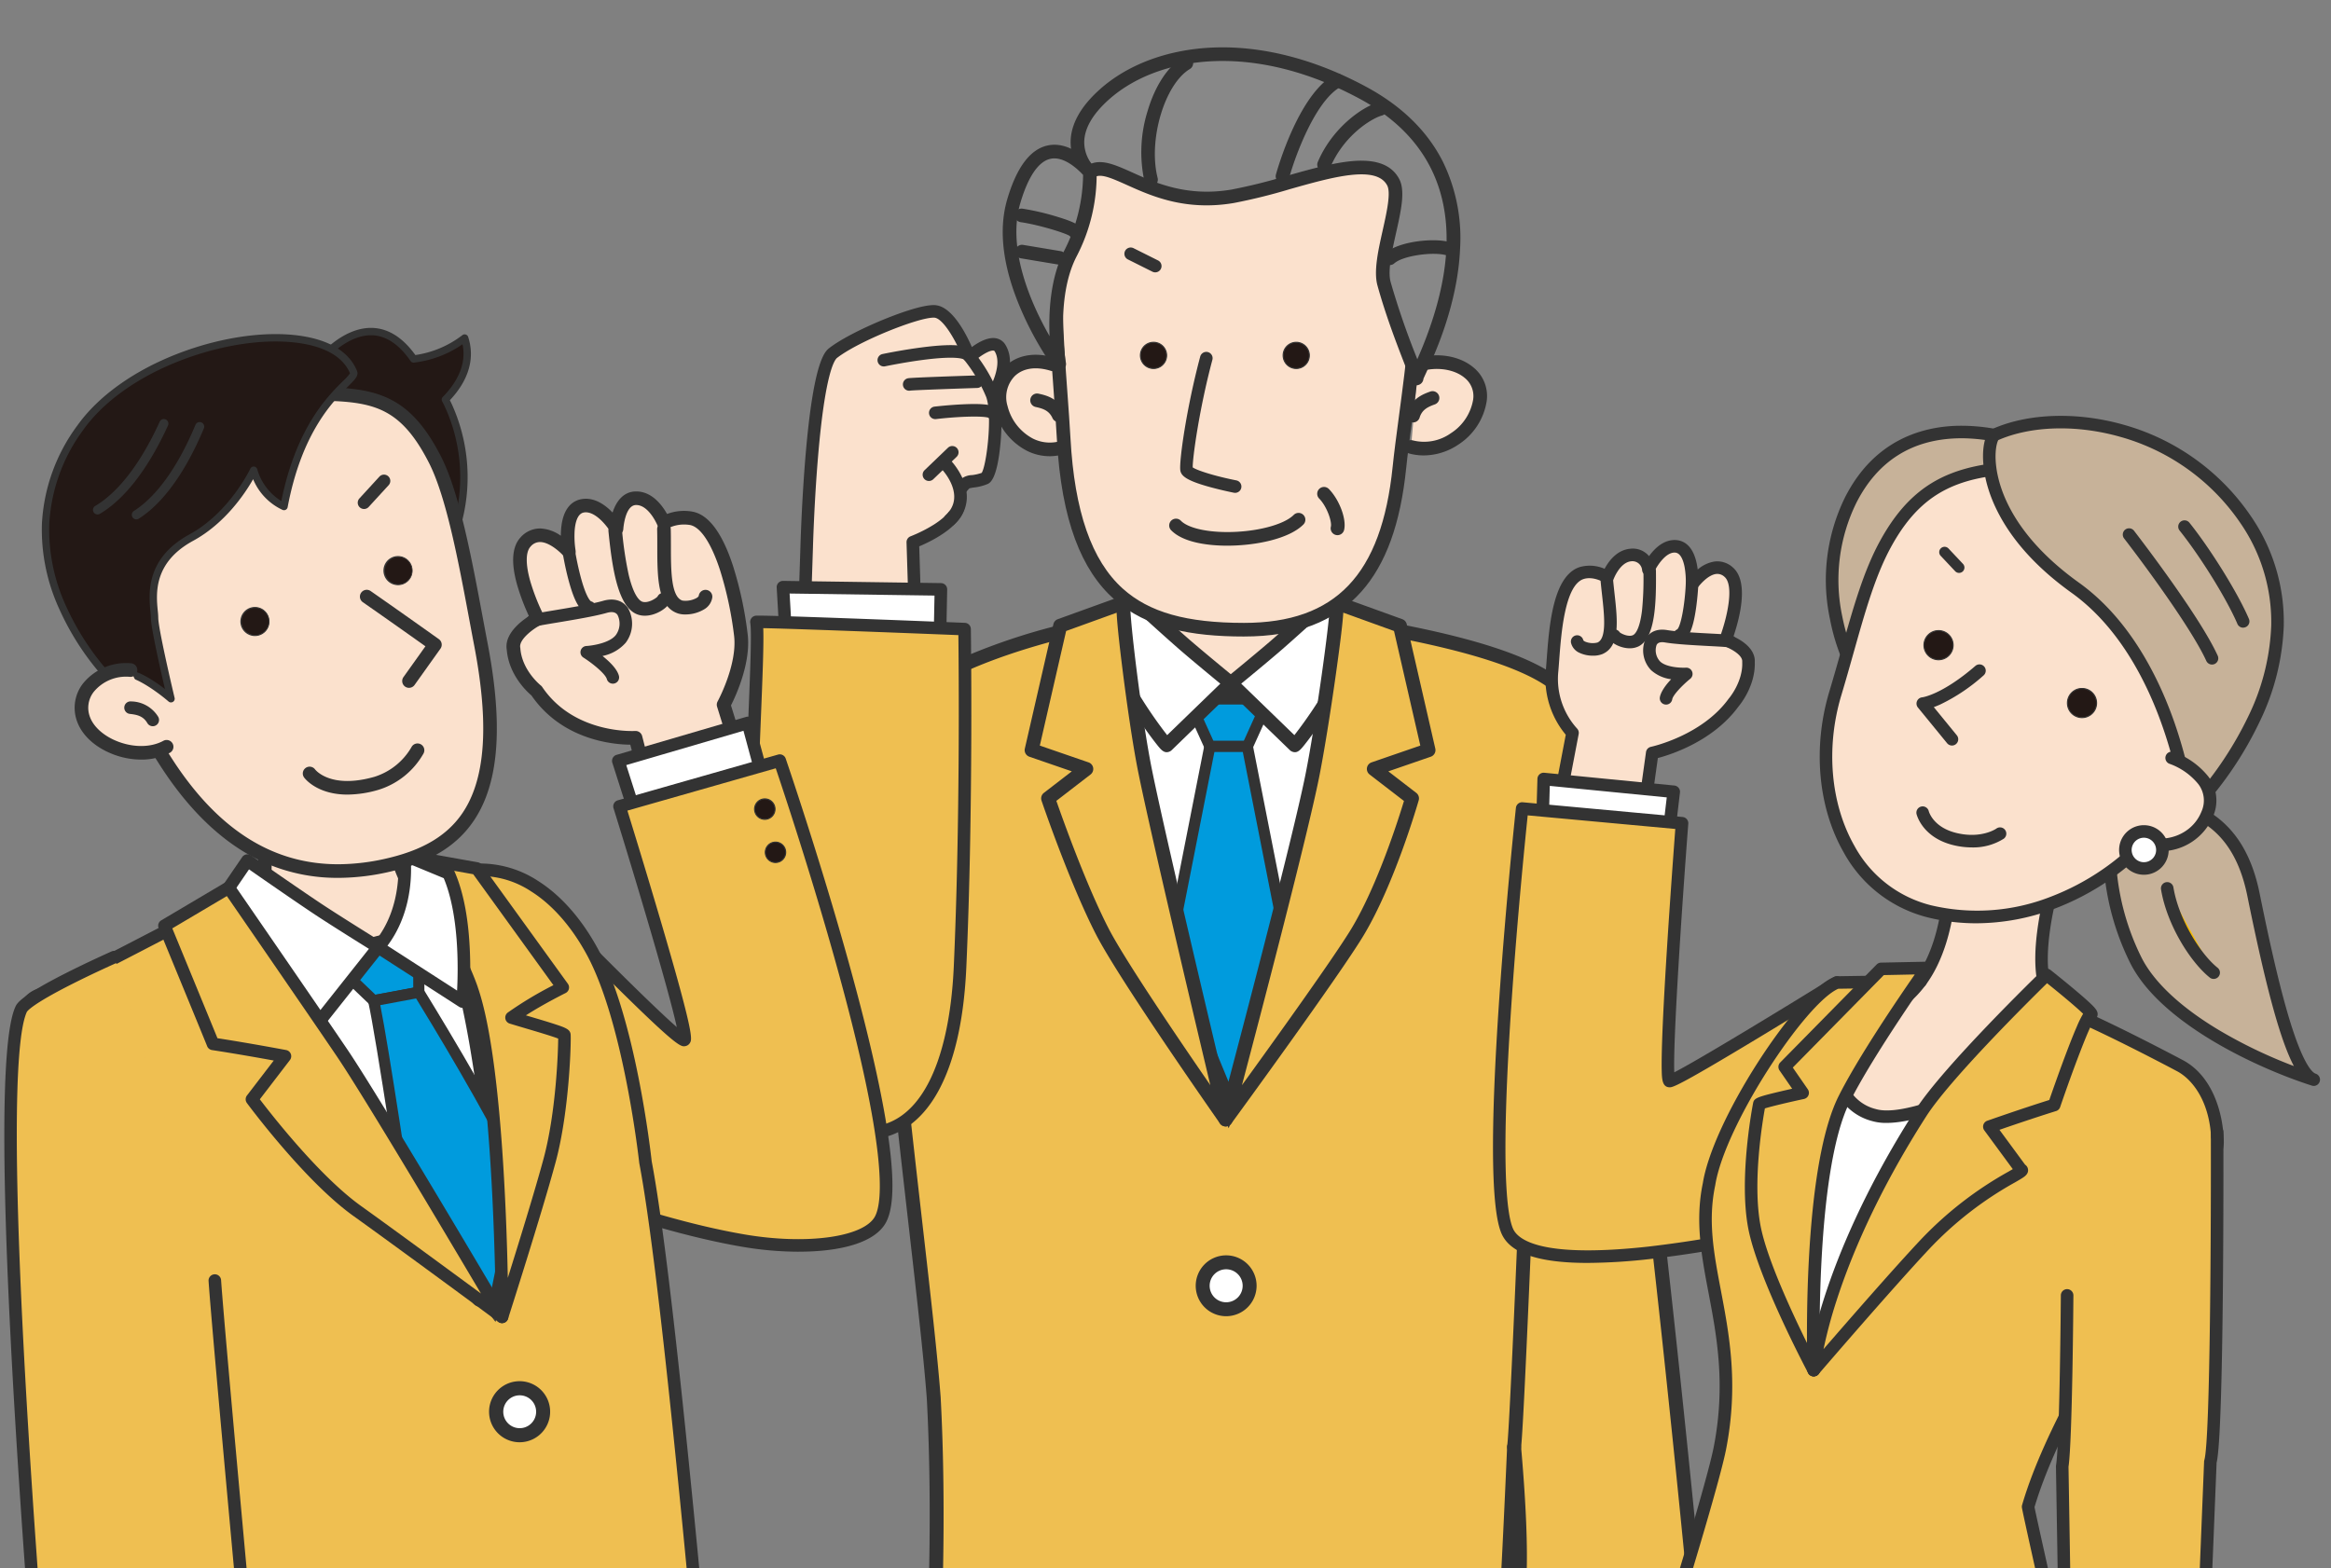 <svg xmlns="http://www.w3.org/2000/svg" xmlns:xlink="http://www.w3.org/1999/xlink" width="535" height="360" viewBox="0 0 535 360">
  <rect x="0" y="0" width="535" height="360" fill="#808080" stroke="none"/>
  <defs>
    <clipPath id="clip-path">
      <rect id="長方形_105" data-name="長方形 105" width="535" height="360" transform="translate(0 0)" fill="none"/>
    </clipPath>
  </defs>
  <g id="グループ_84" data-name="グループ 84" transform="translate(0 0.044)">
    <g id="グループ_83" data-name="グループ 83" transform="translate(0 -0.044)" clip-path="url(#clip-path)">
      <path id="パス_1427" data-name="パス 1427" d="M949.474,567.776c-6.521-11.955-44.285-17.5-68.54-20.935s-75.115,8.459-86.229,22.6a3.956,3.956,0,0,0-.529.978c-10.159,13.085,6.182,120.4,8.952,157.187,1.507,28.241,0,55.234,0,55.234h63.3l6.4-10.326,7.073,10.326h54.2s.848-12.369,2.224-44.035c2.665,30.334.643,37.228,0,37.442-1.323.441,41.657-2.672,41.657-2.672-.882-8.824-18.362-193.009-28.509-205.8" transform="translate(-588.819 -406.638)" fill="#efbf51"/>
      <path id="パス_1428" data-name="パス 1428" d="M929.46,779.8h-54.2a1.6,1.6,0,0,1-1.319-.7l-5.687-8.3-5.1,8.24a1.6,1.6,0,0,1-1.359.757h-63.3a1.6,1.6,0,0,1-1.6-1.688c.015-.269,1.484-27.224,0-55.042-.717-9.519-2.328-23.62-4.193-39.946-2.675-23.423-5.707-49.971-7.179-72.323-2.265-34.383.356-42.727,2.617-45.821a5.19,5.19,0,0,1,.672-1.167c2.817-3.585,7.98-7.1,15.347-10.451a143.017,143.017,0,0,1,23.707-8.008c18.247-4.592,36.891-6.409,48.657-4.74,10.864,1.541,27.282,3.869,41.082,7.306,16.055,4,25.406,8.689,28.574,14.333,3.194,4.27,6.321,21.521,8.4,34.178,2.616,15.917,5.554,37.386,8.73,63.811,2.542,21.145,6.581,56.71,11.385,106.057.118,1.211.2,2.049.242,2.477a1.6,1.6,0,0,1-1.476,1.754c-.1.008-10.528.762-20.825,1.468-6.05.414-10.875.731-14.339.941-2.063.125-3.663.213-4.756.263-.608.027-1.059.043-1.38.047a3.517,3.517,0,0,1-.786-.061c-.2,3.463-.311,5.078-.314,5.122a1.6,1.6,0,0,1-1.6,1.49M876.1,776.6H927.96c.259-4.149,1.028-17.225,2.126-42.505a1.6,1.6,0,0,1,1.562-1.529h.036a1.6,1.6,0,0,1,1.593,1.459c1.146,13.043,1.565,23.214,1.245,30.229a42.5,42.5,0,0,1-.571,5.728c6.2-.308,24.337-1.565,37.639-2.524q-.038-.389-.083-.849c-4.8-49.318-8.838-84.857-11.378-105.986-3.171-26.38-6.1-47.8-8.711-63.674-3.932-23.917-6.433-31.051-7.839-32.824a1.585,1.585,0,0,1-.151-.228c-6.246-11.451-46-17.089-67.36-20.118-11.382-1.614-29.555.177-47.427,4.675-18.5,4.656-32.451,11.136-37.32,17.334a2.385,2.385,0,0,0-.3.581,1.6,1.6,0,0,1-.223.39c-3.79,4.882-3.227,26.53-2.088,43.83,1.467,22.275,4.495,48.783,7.166,72.17,1.869,16.369,3.484,30.506,4.205,40.087l0,.035c1.281,24,.377,47.359.083,53.72H860.9l5.928-9.568a1.6,1.6,0,0,1,1.323-.757,1.628,1.628,0,0,1,1.356.7Zm56.095-3.478-.005,0,.005,0m0,0h0" transform="translate(-584.177 -401.992)" fill="#333"/>
      <path id="パス_1429" data-name="パス 1429" d="M989.471,566.814h67.116l-14.7,60.27-23.232,53.536-20.539-47.811Z" transform="translate(-736.669 -421.953)" fill="#fff"/>
      <path id="パス_1430" data-name="パス 1430" d="M1018.227,680.57l-20.665-48.118L988.9,566.314h67.424l-.039.158-14.7,60.27ZM997.813,632.4l20.415,47.524,23.115-53.264L1056,566.57H989.192Z" transform="translate(-736.245 -421.581)" fill="#333"/>
      <path id="パス_1431" data-name="パス 1431" d="M1076.19,627.969h-8.62l-6.6-14.59h21.83Z" transform="translate(-789.897 -456.621)" fill="#009bdd"/>
      <path id="パス_1432" data-name="パス 1432" d="M1071.242,625.524h-10.268l-7.761-17.145H1079Zm-8.62-2.555h6.972l5.448-12.035h-17.868Z" transform="translate(-784.126 -452.899)" fill="#333"/>
      <path id="パス_1433" data-name="パス 1433" d="M1068.253,670.486h-8.62l-9.328,47.363,13.639,33,13.638-33Z" transform="translate(-781.961 -499.138)" fill="#009bdd"/>
      <path id="パス_1434" data-name="パス 1434" d="M1060.074,750.467l-14.966-36.21.074-.378,9.531-48.393h10.721l9.606,48.772-.147.357Zm-12.31-36.473,12.31,29.784,12.31-29.784-9.051-45.954h-6.519Z" transform="translate(-778.091 -495.416)" fill="#333"/>
      <rect id="長方形_104" data-name="長方形 104" width="43.771" height="28.283" transform="translate(261.556 131.841)" fill="#fbe1cd"/>
      <path id="パス_1435" data-name="パス 1435" d="M1062.848,541.079h-43.772a1.6,1.6,0,0,1-1.6-1.6V511.2a1.6,1.6,0,0,1,1.6-1.6h43.772a1.6,1.6,0,0,1,1.6,1.6V539.48a1.6,1.6,0,0,1-1.6,1.6m-42.173-3.2h40.573V512.8h-40.573Z" transform="translate(-757.52 -379.356)" fill="#333"/>
      <path id="パス_1436" data-name="パス 1436" d="M1105.639,553.993l14.675,14.214c.284.116,6.272-7.866,9.414-13.66,3.266-6.023,6.818-12.987,6.645-13.014l-7.2-8.03s-9.691,8.86-13.567,12.183-9.968,8.307-9.968,8.307" transform="translate(-823.157 -397.154)" fill="#fff"/>
      <path id="パス_1437" data-name="パス 1437" d="M1115.7,565.169a1.709,1.709,0,0,1-.652-.141,1.6,1.6,0,0,1-.506-.331l-14.675-14.213a1.6,1.6,0,0,1,.1-2.386c.061-.05,6.122-5.011,9.94-8.283s13.432-12.061,13.529-12.149a1.6,1.6,0,0,1,2.27.113l7.169,8a1.6,1.6,0,0,1,.276.392c.38.766.111,1.325-.538,2.676-.367.762-.9,1.835-1.55,3.1-1.36,2.661-3.075,5.916-4.588,8.706a96.56,96.56,0,0,1-5.882,9.211c-.927,1.3-1.828,2.513-2.535,3.407-.87,1.1-1.5,1.9-2.358,1.9m-12.32-15.736,12.2,11.818a102,102,0,0,0,8.082-12.124c2.716-5.008,5.283-10.015,6.192-11.93l-5.454-6.083c-2.719,2.478-9.374,8.524-12.413,11.128-2.724,2.335-6.573,5.516-8.609,7.191" transform="translate(-818.498 -392.495)" fill="#333"/>
      <path id="パス_1438" data-name="パス 1438" d="M1016.061,553.993l-14.675,14.214c-.284.116-6.272-7.866-9.414-13.66-3.266-6.023-6.818-12.987-6.645-13.014l7.2-8.03s9.691,8.86,13.568,12.183,9.968,8.307,9.968,8.307" transform="translate(-733.579 -397.154)" fill="#fff"/>
      <path id="パス_1439" data-name="パス 1439" d="M996.663,565.169c-.857,0-1.488-.8-2.358-1.9-.707-.894-1.608-2.1-2.535-3.408a96.554,96.554,0,0,1-5.882-9.211c-1.513-2.789-3.228-6.044-4.588-8.706-.647-1.267-1.183-2.34-1.55-3.1-.65-1.351-.919-1.91-.539-2.675a1.593,1.593,0,0,1,.276-.393l7.169-8a1.6,1.6,0,0,1,2.27-.113c.1.088,9.717,8.881,13.529,12.149s9.879,8.233,9.94,8.283a1.6,1.6,0,0,1,.1,2.386L997.821,564.7a1.608,1.608,0,0,1-.506.331,1.711,1.711,0,0,1-.652.141M982.508,537.2c.91,1.914,3.477,6.922,6.192,11.929a102.019,102.019,0,0,0,8.082,12.125l12.2-11.818c-2.036-1.675-5.885-4.856-8.609-7.191-3.039-2.6-9.694-8.651-12.413-11.129Z" transform="translate(-728.902 -392.495)" fill="#333"/>
      <path id="パス_1440" data-name="パス 1440" d="M1120.916,581.178c2.345-11.639,6.324-39.847,5.5-39.843l14.636,5.291,6.553,28.556-12.547,4.326,8.763,6.754s-5.4,18.823-12.466,30.607c-5.445,9.075-30.3,43.1-30.3,43.1s16.306-61.12,19.865-78.788" transform="translate(-819.741 -402.984)" fill="#efbf51"/>
      <path id="パス_1441" data-name="パス 1441" d="M1096.389,656.906a1.6,1.6,0,0,1-1.544-2.011c.163-.611,16.333-61.274,19.843-78.692,2.28-11.313,5.686-35.787,5.583-38.933a1.6,1.6,0,0,1,1.476-2.193,1.565,1.565,0,0,1,.649.131l14.538,5.256a1.6,1.6,0,0,1,1.015,1.146l6.553,28.556a1.6,1.6,0,0,1-1.038,1.869l-9.742,3.359,6.413,4.942a1.6,1.6,0,0,1,.561,1.707c-.223.777-5.535,19.16-12.632,30.989-5.42,9.033-29.367,41.827-30.383,43.219a1.6,1.6,0,0,1-1.292.656m19.866-80.388,1.568.316c-2.74,13.6-13.114,53.259-17.694,70.6,7.555-10.436,21.352-29.652,25.192-36.053,5.944-9.908,10.756-25.107,11.992-29.188l-7.893-6.083a1.6,1.6,0,0,1,.455-2.778l11.188-3.857-6.037-26.305-11.636-4.206c-.15,2.3-.622,6.395-1.668,13.867-1.292,9.227-2.823,18.648-3.9,24Z" transform="translate(-815.08 -398.324)" fill="#333"/>
      <path id="パス_1442" data-name="パス 1442" d="M952.759,579.832c-2.345-11.639-5.651-38.5-4.826-38.5L933.3,546.627l-6.553,28.556,12.547,4.326-8.762,6.754s6.382,18.82,12.466,30.607c5.387,10.437,28.283,43.1,28.283,43.1s-14.959-62.466-18.518-80.135" transform="translate(-689.968 -402.985)" fill="#efbf51"/>
      <path id="パス_1443" data-name="パス 1443" d="M966.617,656.906a1.6,1.6,0,0,1-1.31-.681c-.937-1.337-23.019-32.869-28.394-43.283-6.068-11.757-12.5-30.638-12.56-30.827a1.6,1.6,0,0,1,.539-1.78l6.412-4.942-9.742-3.359a1.6,1.6,0,0,1-1.038-1.87l6.553-28.556a1.6,1.6,0,0,1,1.015-1.146l14.537-5.255a1.63,1.63,0,0,1,.643-.131h.009a1.6,1.6,0,0,1,1.46,2.232c-.17,3.093,2.647,26.243,4.925,37.548,3.513,17.439,18.357,79.454,18.506,80.078a1.6,1.6,0,0,1-1.554,1.972m-38.863-74.74c1.448,4.155,6.87,19.37,12,29.309,3.756,7.277,16.324,25.775,23.338,35.948-4.187-17.6-13.815-58.3-16.562-71.936-1.263-6.272-2.673-16.169-3.572-23.339-.878-7.011-1.261-10.923-1.368-13.165L930,543.174l-6.037,26.305,11.189,3.857a1.6,1.6,0,0,1,.455,2.778Z" transform="translate(-685.307 -398.324)" fill="#333"/>
      <path id="パス_1444" data-name="パス 1444" d="M1269.224,325.825c7.191-2.212,14.988,1.428,14.149,8.113s-8.411,12.717-15.817,10.713" transform="translate(-943.706 -242.053)" fill="#fbe1cd"/>
      <path id="パス_1445" data-name="パス 1445" d="M1265.915,342.049a12.712,12.712,0,0,1-3.323-.437,1.563,1.563,0,0,1,.816-3.018,10.594,10.594,0,0,0,8.736-1.641,11.4,11.4,0,0,0,5.122-7.758,5.347,5.347,0,0,0-1.955-4.95c-2.4-2.017-6.494-2.609-10.184-1.474a1.563,1.563,0,0,1-.919-2.988c4.736-1.457,9.884-.645,13.114,2.068a8.44,8.44,0,0,1,3.046,7.733,14.559,14.559,0,0,1-6.482,9.965,14.364,14.364,0,0,1-7.971,2.5" transform="translate(-939.15 -237.504)" fill="#333"/>
      <path id="パス_1446" data-name="パス 1446" d="M1269.458,361.457c.793-2.623,2.826-3.464,4.461-4.054" transform="translate(-945.122 -266.045)" fill="#fff"/>
      <path id="パス_1447" data-name="パス 1447" d="M1264.9,358.463a1.565,1.565,0,0,1-1.5-2.017c1.058-3.5,3.9-4.521,5.428-5.071a1.563,1.563,0,1,1,1.06,2.941c-1.583.57-2.938,1.192-3.5,3.036a1.564,1.564,0,0,1-1.5,1.111" transform="translate(-940.565 -261.488)" fill="#333"/>
      <path id="パス_1448" data-name="パス 1448" d="M910.161,325.312c-8.594-2.673-13.614,3.489-11.9,10.005s8.229,11.616,15.307,8.654" transform="translate(-668.513 -241.677)" fill="#fbe1cd"/>
      <path id="パス_1449" data-name="パス 1449" d="M904.838,341.869a11.635,11.635,0,0,1-5.188-1.238,14.735,14.735,0,0,1-7.471-9.451,10.026,10.026,0,0,1,2.515-9.973c2.736-2.616,6.878-3.317,11.363-1.922a1.563,1.563,0,0,1-.929,2.985c-3.418-1.064-6.356-.638-8.274,1.2a6.949,6.949,0,0,0-1.652,6.919,11.572,11.572,0,0,0,5.832,7.443,8.644,8.644,0,0,0,7.359.166,1.563,1.563,0,1,1,1.207,2.884,12.3,12.3,0,0,1-4.763.991" transform="translate(-663.945 -237.142)" fill="#333"/>
      <path id="パス_1450" data-name="パス 1450" d="M936.591,362.94c-1.132-2.5-3.258-3.062-4.957-3.43" transform="translate(-693.609 -267.614)" fill="#fff"/>
      <path id="パス_1451" data-name="パス 1451" d="M932.036,359.946a1.564,1.564,0,0,1-1.425-.918c-.8-1.753-2.221-2.192-3.865-2.549a1.563,1.563,0,1,1,.664-3.055c1.586.344,4.539.986,6.048,4.312a1.564,1.564,0,0,1-1.423,2.21" transform="translate(-689.053 -263.056)" fill="#333"/>
      <path id="パス_1452" data-name="パス 1452" d="M949.535,125.186c-2.558,10.472-.139,31.145.681,46.023,2.005,36.379,17.569,43.827,41.37,43.827,23.605,0,33.272-13.672,35.684-37.238,1.292-12.627,5.446-35.379,4.1-49.843-1.71-18.332-12.427-35.208-47.351-33.036-21.978,1.367-29.86,11.348-34.482,30.268" transform="translate(-706.085 -70.482)" fill="#fbe1cd"/>
      <path id="パス_1453" data-name="パス 1453" d="M987.047,212.05c-24.27,0-40.859-7.7-42.932-45.3-.178-3.227-.428-6.688-.694-10.353-.94-12.982-2-27.7.055-36.127,2.61-10.683,6.056-17.616,11.174-22.479,5.717-5.432,13.575-8.285,24.729-8.978,16.421-1.021,28.953,2.075,37.246,9.2,6.783,5.83,10.739,14.325,11.758,25.247s-1.036,26.393-2.689,38.813c-.556,4.178-1.081,8.124-1.409,11.334-1.307,12.768-4.671,22.037-10.283,28.337-6.177,6.935-14.995,10.305-26.957,10.305M985.372,91.743q-2.8,0-5.8.186c-10.38.645-17.615,3.227-22.77,8.125-4.658,4.425-7.832,10.888-10.291,20.954-1.943,7.952-.9,22.406.027,35.159.266,3.679.518,7.153.7,10.407.924,16.763,4.848,28.042,12,34.48,6.043,5.442,14.621,7.87,27.813,7.87,21.066,0,31.592-11.052,34.129-35.835.333-3.257.861-7.226,1.42-11.428,1.632-12.264,3.663-27.526,2.675-38.11-1.971-21.125-15.387-31.807-39.9-31.807m-40.377,28.894h0Z" transform="translate(-701.545 -65.934)" fill="#333"/>
      <path id="パス_1454" data-name="パス 1454" d="M1030.515,310.234a3,3,0,1,1-3.186-2.791,3,3,0,0,1,3.186,2.791" transform="translate(-762.772 -228.844)" fill="#231815"/>
      <path id="パス_1455" data-name="パス 1455" d="M1027.151,313.183a3.125,3.125,0,1,1,.21-.007c-.07,0-.141.007-.21.007m.006-5.991q-.1,0-.191.006a2.869,2.869,0,1,0,.191-.006" transform="translate(-762.4 -228.473)" fill="#333"/>
      <path id="パス_1456" data-name="パス 1456" d="M1158.716,310.234a3,3,0,1,1-3.187-2.791,3,3,0,0,1,3.187,2.791" transform="translate(-858.218 -228.845)" fill="#231815"/>
      <path id="パス_1457" data-name="パス 1457" d="M1155.352,313.183a3.124,3.124,0,1,1,.21-.007c-.071,0-.141.007-.21.007m.006-5.991c-.063,0-.127,0-.191.006a2.869,2.869,0,1,0,.191-.006" transform="translate(-857.847 -228.473)" fill="#333"/>
      <path id="パス_1458" data-name="パス 1458" d="M928.394,184.125a1.087,1.087,0,0,1-.986-1.543c1.646-3.566,3.625-13.408,3.645-13.507a1.087,1.087,0,0,1,2.132.426c-.083.415-2.05,10.2-3.8,13.992a1.087,1.087,0,0,1-.987.632" transform="translate(-690.388 -125.183)" fill="#333"/>
      <path id="パス_1459" data-name="パス 1459" d="M970.723,75.583c5.156-3.819,14.3,8.668,32.763,5.538,13.73-2.327,32.464-11.458,36.856-3.247,2.3,4.306-3.737,17.364-2.1,23.3,3.145,11.407,8.013,21.77,7.448,21.77-.86,0,26.245-44.686-12.14-65.5-25.563-13.863-48.123-9.93-59.581.382s-3.246,17.76-3.246,17.76" transform="translate(-720.59 -36.061)" fill="#888"/>
      <path id="パス_1460" data-name="パス 1460" d="M1041.135,119.953a1.6,1.6,0,0,1-1.332-.729,1.383,1.383,0,0,1-.245-1.032c-.2-.655-.784-2.15-1.347-3.6-1.541-3.974-4.12-10.626-6.03-17.552-.9-3.271.171-8.057,1.208-12.685.9-4.03,1.927-8.6,1.021-10.291-2.531-4.732-12.623-1.879-22.383.88a128.242,128.242,0,0,1-12.834,3.171C988.065,80,980.288,76.5,974.609,73.945c-3.874-1.742-6.132-2.677-7.51-1.658a1.562,1.562,0,0,1-1.981-.1,11.382,11.382,0,0,1-3.362-7.995c.008-4.077,2.233-8.143,6.613-12.085,6.329-5.7,15.373-9.125,25.465-9.656,11.45-.6,23.867,2.532,35.908,9.062,8.086,4.385,13.972,10.169,17.493,17.19a39.987,39.987,0,0,1,3.912,19.836c-.543,12.894-5.875,24.415-7.882,28.752-.2.43-.4.87-.526,1.153a1.613,1.613,0,0,1-1.6,1.507M1028.489,68.4c4.328,0,7.177,1.378,8.678,4.184,1.453,2.718.443,7.227-.727,12.449-.909,4.055-1.939,8.652-1.245,11.17a180.15,180.15,0,0,0,5.931,17.253l.2.524c12.232-27.811,7.731-48.434-13.078-59.719C1016.717,48.008,1004.874,45,994,45.575c-9.379.493-17.738,3.638-23.537,8.857-3.676,3.309-5.553,6.579-5.578,9.72a8.243,8.243,0,0,0,1.646,4.91c2.627-1,5.661.367,9.363,2.031,5.313,2.389,12.589,5.661,22.779,3.934a126.076,126.076,0,0,0,12.506-3.1c5.526-1.562,10.745-3.038,15.213-3.432q1.1-.1,2.1-.1" transform="translate(-716.035 -31.509)" fill="#333"/>
      <path id="パス_1461" data-name="パス 1461" d="M925.358,140.745a39.331,39.331,0,0,1-4.475,18.715c-5.265,10.305-2.546,25.335-2.546,25.335s-15.309-20.752-10.439-37.366,13.163-11.553,17.461-6.684" transform="translate(-675.225 -101.223)" fill="#888"/>
      <path id="パス_1462" data-name="パス 1462" d="M913.748,181.793a1.563,1.563,0,0,1-1.258-.635,73.957,73.957,0,0,1-7.217-12.747c-4.425-9.988-5.591-18.731-3.464-25.986,2.145-7.317,5.247-11.475,9.22-12.359,4.679-1.041,8.844,2.737,10.912,5.081a1.564,1.564,0,0,1,.388.928,40.628,40.628,0,0,1-4.643,19.532c-4.957,9.7-2.426,24.2-2.4,24.346a1.564,1.564,0,0,1-1.538,1.841m-1.121-48.775a4.215,4.215,0,0,0-.92.1c-2.739.609-5.125,4.132-6.9,10.187-3.131,10.681,2.66,23.412,6.722,30.513-.241-5.482.149-13.325,3.372-19.633a39.02,39.02,0,0,0,4.322-17.379c-1.339-1.432-3.945-3.787-6.6-3.787" transform="translate(-670.636 -96.658)" fill="#333"/>
      <path id="パス_1463" data-name="パス 1463" d="M1147.553,91.267a1.565,1.565,0,0,1-1.508-1.976c.205-.752,5.13-18.459,13.455-22.926a1.563,1.563,0,0,1,1.478,2.755c-5.93,3.182-10.613,16.235-11.918,21a1.564,1.564,0,0,1-1.507,1.151" transform="translate(-853.198 -49.227)" fill="#333"/>
      <path id="パス_1464" data-name="パス 1464" d="M1243.923,221.393a1.563,1.563,0,0,1-1.039-2.731c3.162-2.811,11.377-3.552,14.86-2.528a1.563,1.563,0,0,1-.882,3c-2.842-.835-9.842.035-11.9,1.865a1.556,1.556,0,0,1-1.038.395" transform="translate(-924.947 -160.543)" fill="#333"/>
      <path id="パス_1465" data-name="パス 1465" d="M925.32,194.02a1.564,1.564,0,0,1-1.157-.51c-1.069-.7-7.32-2.592-11.2-3.133a1.563,1.563,0,0,1,.432-3.1,57.532,57.532,0,0,1,7.624,1.757c4.861,1.445,5.324,2.138,5.6,2.553a1.564,1.564,0,0,1-1.3,2.43m-1.107-.476h0Zm-.2-.221h0" transform="translate(-678.706 -139.376)" fill="#333"/>
      <path id="パス_1466" data-name="パス 1466" d="M922.148,224.337a1.569,1.569,0,0,1-.259-.021l-8.593-1.432a1.563,1.563,0,0,1,.514-3.084l8.593,1.432a1.563,1.563,0,0,1-.255,3.105" transform="translate(-678.983 -163.582)" fill="#333"/>
      <path id="パス_1467" data-name="パス 1467" d="M1027.46,80.344a1.564,1.564,0,0,1-1.514-1.177,31.576,31.576,0,0,1,.7-16.054c1.695-5.809,4.652-10.332,8.113-12.408a1.563,1.563,0,1,1,1.609,2.681c-5.806,3.484-9.606,16.339-7.393,25.008a1.564,1.564,0,0,1-1.516,1.95" transform="translate(-763.279 -37.54)" fill="#333"/>
      <path id="パス_1468" data-name="パス 1468" d="M1056.441,468.109c4.71,4.838,23.162,3.64,28.126-1.324" transform="translate(-786.529 -347.481)" fill="#fbe1cd"/>
      <path id="パス_1469" data-name="パス 1469" d="M1063.642,468.191h-.266c-3.443-.023-9.659-.514-12.611-3.546a1.563,1.563,0,1,1,2.24-2.181c1.53,1.571,5.512,2.568,10.392,2.6h.261c6.569,0,12.952-1.643,15.248-3.939a1.563,1.563,0,1,1,2.211,2.211c-3.365,3.365-11.149,4.855-17.475,4.855" transform="translate(-781.973 -342.926)" fill="#333"/>
      <path id="パス_1470" data-name="パス 1470" d="M1070.364,321.732c-3.151,11.81-4.774,23.744-4.531,25.515s11.149,3.935,11.149,3.935" transform="translate(-793.503 -239.488)" fill="#fbe1cd"/>
      <path id="パス_1471" data-name="パス 1471" d="M1072.791,348.416a1.469,1.469,0,0,1-.283-.028c-.114-.022-2.811-.56-5.588-1.328-5.355-1.481-6.538-2.562-6.712-3.828-.285-2.08,1.406-14.236,4.567-26.084a1.445,1.445,0,1,1,2.792.745c-3.02,11.319-4.533,22.431-4.512,24.673.962.689,5,1.993,10.015,2.987a1.445,1.445,0,0,1-.28,2.862m-9.719-5.576h0Z" transform="translate(-789.311 -235.277)" fill="#333"/>
      <path id="パス_1472" data-name="パス 1472" d="M1189.406,443.473c2.139,2.193,3.53,6.177,3.089,7.941" transform="translate(-885.522 -330.125)" fill="#fff"/>
      <path id="パス_1473" data-name="パス 1473" d="M1187.94,448.422a1.565,1.565,0,0,1-1.518-1.943c.278-1.113-.864-4.6-2.691-6.471a1.563,1.563,0,0,1,2.239-2.183c2.432,2.494,4.094,6.981,3.486,9.412a1.564,1.564,0,0,1-1.515,1.184" transform="translate(-880.967 -325.569)" fill="#333"/>
      <path id="パス_1474" data-name="パス 1474" d="M1365.356,839.471c-.441,8.824-4.324,111.032-5.207,117.65" transform="translate(-1012.642 -624.949)" fill="#f9be00"/>
      <path id="パス_1475" data-name="パス 1475" d="M1355.491,954.061a1.641,1.641,0,0,1-.213-.014,1.6,1.6,0,0,1-1.374-1.8c.632-4.742,2.864-60.2,4.2-93.333.509-12.641.876-21.775,1-24.185a1.6,1.6,0,0,1,3.194.16c-.12,2.4-.487,11.522-1,24.154-1.336,33.19-3.571,88.739-4.223,93.627a1.6,1.6,0,0,1-1.583,1.388" transform="translate(-1007.982 -620.29)" fill="#333"/>
      <path id="パス_1476" data-name="パス 1476" d="M870.822,312.151s5.345-4.936,7.068-2.046c2.718,4.559-2.059,12.15-4.781,15.435" transform="translate(-648.334 -230.156)" fill="#fbe1cd"/>
      <path id="パス_1477" data-name="パス 1477" d="M868.911,322.79a1.44,1.44,0,0,1-1.108-2.359c3.008-3.63,6.73-10.295,4.653-13.778-.1-.162-.164-.182-.264-.2-1.022-.151-3.323,1.393-4.59,2.564a1.44,1.44,0,0,1-1.954-2.116c.673-.621,4.173-3.7,6.957-3.3a3.167,3.167,0,0,1,2.325,1.572c1.439,2.415,1.353,5.606-.257,9.485a32.232,32.232,0,0,1-4.652,7.606,1.436,1.436,0,0,1-1.11.521" transform="translate(-644.138 -225.966)" fill="#333"/>
      <path id="パス_1478" data-name="パス 1478" d="M722.987,333.725s1.078-40.7,6.1-44.588,19.3-9.743,23.254-9.529,7.769,10.038,7.769,10.038a36.427,36.427,0,0,1,5.437,9.119c1.623,4.523.225,18.332-1.641,19.161s-3.968.586-4.562,1.244c-.85.943-1.89,1.88-1.534,3.83.964,5.294-10.463,9.582-10.463,9.582l.673,21.53-25.6-2.862Z" transform="translate(-537.843 -208.122)" fill="#fbe1cd"/>
      <path id="パス_1479" data-name="パス 1479" d="M743.821,351.354a1.46,1.46,0,0,1-.16-.009l-25.6-2.862a1.44,1.44,0,0,1-1.279-1.479l.573-17.523c.008-.309.29-10.443,1.171-20.913,1.847-21.954,4.49-24,5.485-24.769,2.892-2.238,8.281-4.822,12.36-6.495,2.575-1.056,8.881-3.5,11.853-3.334,4.486.242,8.08,8.553,8.95,10.741a37.016,37.016,0,0,1,5.534,9.367c.959,2.672.921,7.736.566,11.584-.774,8.4-2.433,9.137-2.978,9.379a11.689,11.689,0,0,1-3.107.791,8.488,8.488,0,0,0-1.058.2l-.121.132c-.8.867-1.169,1.33-.978,2.379,1,5.473-7.362,9.52-10.409,10.8l.642,20.523a1.44,1.44,0,0,1-1.439,1.485M719.7,345.769l22.629,2.53-.621-19.869a1.44,1.44,0,0,1,.934-1.393,33.315,33.315,0,0,0,5.362-2.7c1.724-1.1,4.562-3.241,4.19-5.281a5.221,5.221,0,0,1,1.689-4.841l.192-.211a4.244,4.244,0,0,1,2.683-1.021,9.987,9.987,0,0,0,2.2-.506c1.1-1.644,2.54-13.229,1.033-17.427a35.177,35.177,0,0,0-5.19-8.686,1.455,1.455,0,0,1-.234-.4c-1.4-3.613-4.443-9.01-6.5-9.122-.054,0-.11,0-.169,0-3.612,0-17.138,5.375-22.126,9.234-.618.479-2.762,3.533-4.377,22.732-.883,10.5-1.159,20.653-1.162,20.755,0,0,0,.006,0,.009Zm-.91-16.242h0Z" transform="translate(-533.646 -203.924)" fill="#333"/>
      <path id="パス_1480" data-name="パス 1480" d="M793.952,317.6s17.05-3.6,19.416-1.157" transform="translate(-591.104 -234.918)" fill="#fff"/>
      <path id="パス_1481" data-name="パス 1481" d="M789.752,314.829a1.44,1.44,0,0,1-.3-2.849c.176-.037,4.37-.917,8.932-1.512,8.665-1.13,10.835-.249,11.815.761a1.44,1.44,0,1,1-2.067,2.006c-.038-.029-1.326-.977-9.564.114-4.375.58-8.481,1.441-8.521,1.45a1.441,1.441,0,0,1-.3.031" transform="translate(-586.905 -230.708)" fill="#333"/>
      <path id="パス_1482" data-name="パス 1482" d="M816.76,343.4c.954-.158,15.582-.629,15.582-.629" transform="translate(-608.084 -255.153)" fill="#fff"/>
      <path id="パス_1483" data-name="パス 1483" d="M812.535,340.647a1.441,1.441,0,0,1-.223-2.863c.973-.162,12.318-.537,15.772-.648h.047a1.44,1.44,0,0,1,.046,2.879c-5.526.178-14.594.5-15.4.612a1.413,1.413,0,0,1-.237.02" transform="translate(-603.872 -250.956)" fill="#333"/>
      <path id="パス_1484" data-name="パス 1484" d="M840.19,369.068s13.145-1.531,13.462.377" transform="translate(-625.528 -274.297)" fill="#fff"/>
      <path id="パス_1485" data-name="パス 1485" d="M849.453,366.68a1.442,1.442,0,0,1-1.222-.68c-1.293-.461-6.649-.338-12.071.294a1.44,1.44,0,0,1-.333-2.861c.136-.016,3.377-.391,6.716-.536,5.851-.254,8.032.3,8.333,2.107a1.441,1.441,0,0,1-1.422,1.677" transform="translate(-621.331 -270.092)" fill="#333"/>
      <line id="線_104" data-name="線 104" x1="5.355" y2="5.138" transform="translate(213.205 103.835)" fill="#fff"/>
      <path id="パス_1486" data-name="パス 1486" d="M830.291,408.623a1.44,1.44,0,0,1-1-2.479l5.355-5.139a1.44,1.44,0,1,1,1.994,2.078l-5.355,5.139a1.436,1.436,0,0,1-1,.4" transform="translate(-617.086 -298.209)" fill="#333"/>
      <path id="パス_1487" data-name="パス 1487" d="M850.719,418.238s6.527,7,.68,12.426" transform="translate(-633.367 -311.337)" fill="#fbe1cd"/>
      <path id="パス_1488" data-name="パス 1488" d="M847.207,427.908a1.44,1.44,0,0,1-.98-2.5c4.708-4.365-.531-10.146-.756-10.39a1.44,1.44,0,0,1,2.11-1.961c.149.16,3.659,3.98,3.494,8.486a8.4,8.4,0,0,1-2.889,5.978,1.435,1.435,0,0,1-.979.384" transform="translate(-629.175 -307.142)" fill="#333"/>
      <path id="パス_1489" data-name="パス 1489" d="M704.046,539.472l-.7-12.084,36.252.511-.258,13.072" transform="translate(-523.646 -392.6)" fill="#fff"/>
      <path id="パス_1490" data-name="パス 1490" d="M735.142,538.213h-.029a1.44,1.44,0,0,1-1.411-1.468l.229-11.624-33.256-.469.611,10.539a1.44,1.44,0,1,1-2.875.167l-.7-12.085a1.44,1.44,0,0,1,.4-1.079,1.462,1.462,0,0,1,1.061-.445l36.251.511a1.44,1.44,0,0,1,1.42,1.469l-.258,13.072a1.44,1.44,0,0,1-1.439,1.412" transform="translate(-519.448 -388.403)" fill="#333"/>
      <path id="パス_1491" data-name="パス 1491" d="M675.3,558.582c1.272-.211,47.77,1.647,47.77,1.647s.618,40.422-1.035,77.482c-1.034,23.188-8.32,38.153-21.56,38.26-13.267.107-23.318-14.048-25.847-37.536-2.437-22.631,1.668-73.966.672-79.853" transform="translate(-501.678 -415.812)" fill="#efbf51"/>
      <path id="パス_1492" data-name="パス 1492" d="M696.124,673.253c-14.16,0-24.546-14.852-27.126-38.823-1.528-14.191-.507-39.479.238-57.944.428-10.6.8-19.748.446-21.823A1.44,1.44,0,0,1,670.865,553c1.279-.212,34.038,1.068,48.064,1.629a1.441,1.441,0,0,1,1.382,1.417c.006.4.6,40.889-1.036,77.568-.537,12.034-2.682,21.592-6.375,28.407-3.951,7.29-9.7,11.172-16.612,11.229h-.164m-23.461-117.4c.143,3.587-.158,11.045-.55,20.748-.742,18.375-1.757,43.541-.252,57.52,2.41,22.38,11.7,36.25,24.265,36.25h.138c5.888-.048,10.633-3.318,14.1-9.721,3.435-6.338,5.52-15.731,6.03-27.163,1.463-32.806,1.139-68.669,1.052-76.033-16.2-.645-38.855-1.5-44.786-1.6" transform="translate(-497.484 -411.654)" fill="#333"/>
      <path id="パス_1493" data-name="パス 1493" d="M1091.178,1139.392a5.387,5.387,0,1,1-5.387-5.387,5.387,5.387,0,0,1,5.387,5.387" transform="translate(-804.369 -844.232)" fill="#fff"/>
      <path id="パス_1494" data-name="パス 1494" d="M1081.13,1141.719a6.986,6.986,0,1,1,6.986-6.986,6.994,6.994,0,0,1-6.986,6.986m0-10.774a3.788,3.788,0,1,0,3.788,3.788,3.792,3.792,0,0,0-3.788-3.788" transform="translate(-799.709 -839.572)" fill="#333"/>
      <path id="パス_1495" data-name="パス 1495" d="M1184.874,107.514a1.564,1.564,0,0,1-1.439-2.173c3.265-7.718,10.1-12.653,13.919-13.694a1.563,1.563,0,0,1,.822,3.017c-2.418.659-8.762,4.57-11.861,11.9a1.564,1.564,0,0,1-1.44.955" transform="translate(-880.985 -68.147)" fill="#333"/>
      <line id="線_105" data-name="線 105" x2="5.598" y2="2.799" transform="translate(259.547 58.277)" fill="#fff"/>
      <path id="パス_1496" data-name="パス 1496" d="M1017.258,227.96a1.435,1.435,0,0,1-.645-.153l-5.6-2.8a1.445,1.445,0,1,1,1.292-2.584l5.6,2.8a1.445,1.445,0,0,1-.647,2.737" transform="translate(-752.114 -165.438)" fill="#333"/>
      <path id="パス_1497" data-name="パス 1497" d="M461.164,482.058c-.666-3.448,4.994-6.683,5.585-6.876-1.174-2.344-6.531-13.641-2.834-17.659,4.134-4.493,9.943,2.214,9.943,2.214s-1.664-9.614,3.142-10.516c4.21-.79,7.8,5.247,7.8,5.247s.3-6.929,4.449-6.994,6.4,5.651,6.4,5.651a9.749,9.749,0,0,1,6.382-1.025c6.984,1.448,10.508,19.647,11.318,26.862s-3.972,15.908-3.972,15.908l4.746,15.331-21.111,7.275-3.841-15.011s-14.766,1.008-22.727-10.784c0,0-4.842-3.747-5.281-9.624" transform="translate(-343.3 -333.104)" fill="#fbe1cd"/>
      <path id="パス_1498" data-name="パス 1498" d="M488.455,514.484a1.563,1.563,0,0,1-1.514-1.176L483.407,499.5c-3.93-.038-15.629-1.054-22.684-11.3-1-.843-5.2-4.7-5.67-10.491-.59-3.441,2.921-6.342,5.093-7.718a49.735,49.735,0,0,1-2.7-7.134c-1.452-5.132-1.195-8.813.764-10.941a5.985,5.985,0,0,1,4.552-2.053,8.765,8.765,0,0,1,4.7,1.673c0-.447.017-.912.051-1.381.378-5.151,2.734-6.66,4.644-7.018,2.248-.422,4.623.53,6.869,2.753q.16.158.312.318c.8-2.473,2.408-4.8,5.335-4.844h.1c3.624,0,5.97,3.212,7.065,5.172a11.008,11.008,0,0,1,5.961-.512c3.623.751,6.7,4.893,9.142,12.31a85.539,85.539,0,0,1,3.412,15.908c.739,6.581-2.746,14.075-3.841,16.236l4.555,14.715a1.563,1.563,0,0,1-.984,1.94L488.964,514.4a1.57,1.57,0,0,1-.509.085m-3.839-18.138a1.563,1.563,0,0,1,1.513,1.175l3.42,13.368,18.076-6.229-4.3-13.884a1.564,1.564,0,0,1,.124-1.216c.045-.082,4.532-8.355,3.788-14.98a83.537,83.537,0,0,0-3.275-15.279c-2.009-6.1-4.427-9.733-6.807-10.227a8.235,8.235,0,0,0-5.263.836,1.563,1.563,0,0,1-2.256-.769c-.017-.044-1.944-4.662-4.876-4.662h-.044c-2.539.04-2.909,5.447-2.912,5.5a1.564,1.564,0,0,1-2.9.728,15.134,15.134,0,0,0-2.122-2.649c-1.024-1-2.557-2.141-4.051-1.861s-1.974,2.426-2.1,4.174a21.274,21.274,0,0,0,.213,4.539,1.563,1.563,0,0,1-2.722,1.29c-.773-.886-3.255-3.195-5.412-3.223h-.04a2.823,2.823,0,0,0-2.159,1.045c-1.14,1.239-1.16,4.07-.056,7.973a48.38,48.38,0,0,0,3.137,7.927,1.563,1.563,0,0,1-.869,2.171c-1.04.447-4.961,3.123-4.578,5.108a1.555,1.555,0,0,1,.024.18c.38,5.082,4.64,8.473,4.683,8.507a1.587,1.587,0,0,1,.335.359c7.372,10.919,21.187,10.107,21.325,10.1.036,0,.072,0,.108,0M462.706,472.1l-.031.01.031-.01" transform="translate(-338.742 -328.548)" fill="#333"/>
      <path id="パス_1499" data-name="パス 1499" d="M511.006,495.473s1.964,12.228,4.734,12.8" transform="translate(-380.448 -368.84)" fill="#fff"/>
      <path id="パス_1500" data-name="パス 1500" d="M511.544,505.516a1.458,1.458,0,0,1-.293-.03c-1.823-.377-3.17-2.665-4.505-7.653-.847-3.163-1.339-6.2-1.359-6.329a1.44,1.44,0,1,1,2.844-.457c0,.028.455,2.8,1.207,5.7,1.3,5.01,2.3,5.834,2.447,5.93a1.44,1.44,0,0,1-.341,2.839m.29-2.851h0" transform="translate(-376.251 -364.642)" fill="#333"/>
      <path id="パス_1501" data-name="パス 1501" d="M552.667,476.433c.575,5.707,1.7,16.439,5.693,17.832,2.29.8,5.154-1.252,5.408-1.958" transform="translate(-411.465 -354.664)" fill="#fbe1cd"/>
      <path id="パス_1502" data-name="パス 1502" d="M554.908,491.45a4.9,4.9,0,0,1-1.619-.263c-4.594-1.6-5.885-10.725-6.734-19.151a1.563,1.563,0,0,1,3.111-.314A82.855,82.855,0,0,0,551.2,482.05c1.2,5.017,2.583,6,3.123,6.184,1.268.441,3.1-.73,3.492-1.174a1.563,1.563,0,0,1,2.872,1.222c-.478,1.326-3.151,3.168-5.774,3.168m2.833-4.228v0" transform="translate(-406.909 -350.11)" fill="#333"/>
      <path id="パス_1503" data-name="パス 1503" d="M596.459,475.273c.19,7.664-.71,16.5,3.788,17.887,1.507.463,5.462-.265,5.75-2.393" transform="translate(-444.069 -353.801)" fill="#fbe1cd"/>
      <path id="パス_1504" data-name="パス 1504" d="M596.8,490.3a5.488,5.488,0,0,1-1.57-.2c-4.845-1.489-4.852-8.274-4.858-15.457,0-1.286,0-2.616-.034-3.885a1.563,1.563,0,0,1,1.524-1.6h.04a1.563,1.563,0,0,1,1.562,1.524c.033,1.307.034,2.656.035,3.96.005,5.466.01,11.66,2.65,12.472a5.255,5.255,0,0,0,3.285-.621c.268-.171.439-.354.457-.487a1.563,1.563,0,1,1,3.1.42,3.785,3.785,0,0,1-1.871,2.7A8.379,8.379,0,0,1,596.8,490.3" transform="translate(-439.514 -349.246)" fill="#333"/>
      <path id="パス_1505" data-name="パス 1505" d="M492.986,557.848a1.441,1.441,0,0,1-1.389-1.063c-.3-1.12-3.03-3.434-5.382-4.936a1.44,1.44,0,0,1,.7-2.652c1.387-.078,5.3-.677,6.736-2.493a4.468,4.468,0,0,0,.419-4.607c-.17-.253-.687-1.021-2.494-.5-2.747.789-7.707,1.613-11.692,2.275-1.96.326-4.176.694-4.64.834A1.44,1.44,0,0,1,474,542.1c.457-.238,1.366-.4,5.4-1.075,3.706-.616,8.782-1.459,11.369-2.2,2.431-.7,4.5-.092,5.681,1.664a7.267,7.267,0,0,1-.547,8,9.609,9.609,0,0,1-5.292,3l.036.029c2.154,1.743,3.371,3.219,3.723,4.512a1.441,1.441,0,0,1-1.391,1.818m-17.651-13.189-.07.034c.029-.012.052-.025.07-.034" transform="translate(-352.323 -400.905)" fill="#333"/>
      <path id="パス_1506" data-name="パス 1506" d="M558.813,668.606l-3.359-10.522,29.728-8.709,2.553,9.466" transform="translate(-413.54 -483.421)" fill="#fff"/>
      <path id="パス_1507" data-name="パス 1507" d="M554.616,665.851a1.441,1.441,0,0,1-1.372-1l-3.36-10.522a1.44,1.44,0,0,1,.967-1.82l29.727-8.709a1.44,1.44,0,0,1,1.8,1.007l2.553,9.466a1.44,1.44,0,1,1-2.781.75l-2.17-8.045-26.9,7.881,2.911,9.116a1.442,1.442,0,0,1-1.372,1.879" transform="translate(-409.343 -479.225)" fill="#333"/>
      <path id="パス_1508" data-name="パス 1508" d="M462.6,717.525S492,747.7,493.7,747.368s-14.858-53.625-14.858-53.625l36.781-10.5s30.9,89.929,23.182,105.194c-2.866,5.671-16.57,7.526-31.391,5.012-25.075-4.252-55.232-17.149-55.232-17.149" transform="translate(-336.656 -508.64)" fill="#efbf51"/>
      <path id="パス_1509" data-name="パス 1509" d="M515.781,791.784a77.825,77.825,0,0,1-12.8-1.107c-24.954-4.232-55.255-17.115-55.558-17.245a1.44,1.44,0,0,1,1.133-2.648c.3.128,30.294,12.879,54.907,17.053,14.318,2.428,27.436.565,29.865-4.242,1.706-3.377,2.833-15.309-8.8-57.276-5.757-20.774-12.291-40.382-14.022-45.508l-34.047,9.715c1.146,3.708,4.364,14.174,7.458,24.685,7.923,26.914,7.4,27.793,6.892,28.644a1.546,1.546,0,0,1-1.024.728c-1.053.208-1.816.358-17.485-15.186-7.485-7.426-14.857-14.99-14.931-15.065a1.44,1.44,0,0,1,2.063-2.01c8.931,9.168,22.893,23.159,28.359,27.895-1.817-8.393-9.433-33.877-14.519-50.244a1.44,1.44,0,0,1,.98-1.812l36.781-10.5a1.44,1.44,0,0,1,1.757.917c.077.225,7.816,22.8,14.51,46.956,3.938,14.207,6.751,26.181,8.362,35.586,2.086,12.178,2.162,19.953.234,23.769-2.5,4.944-10.831,6.89-20.117,6.89M489.857,741.8h0" transform="translate(-332.459 -504.442)" fill="#333"/>
      <path id="パス_1510" data-name="パス 1510" d="M678.147,721a2.334,2.334,0,1,0,1.119-3.105A2.334,2.334,0,0,0,678.147,721" transform="translate(-504.721 -534.27)" fill="#231815"/>
      <path id="パス_1511" data-name="パス 1511" d="M679.886,722.1a2.468,2.468,0,1,1,1.046-.236,2.458,2.458,0,0,1-1.046.236m0-4.67a2.214,2.214,0,1,0,.749.132,2.2,2.2,0,0,0-.749-.132" transform="translate(-504.346 -533.895)" fill="#333"/>
      <path id="パス_1512" data-name="パス 1512" d="M687.742,759.818a2.334,2.334,0,1,0,1.118-3.105,2.334,2.334,0,0,0-1.118,3.105" transform="translate(-511.864 -563.169)" fill="#231815"/>
      <path id="パス_1513" data-name="パス 1513" d="M689.483,760.912a2.461,2.461,0,1,1,1.044-.234,2.464,2.464,0,0,1-1.044.234m-.005-4.669a2.212,2.212,0,1,0,.749.132,2.2,2.2,0,0,0-.749-.132" transform="translate(-511.489 -562.795)" fill="#333"/>
      <path id="パス_1514" data-name="パス 1514" d="M163.194,848.4c6.308,32.962,16.368,155.9,16.68,153.833s-18.932,8.285-52.786,13.183c-35.882,5.191-61.911,3.018-61.911,3.018s.406-77.4.583-78.845c-1.229-19.419-16.78-66.6-17.757-67.078-4.56-2.24-27.946-35.327-27.5-44.876.327-7.038-2.367-16.02,4.029-17.812,2.2-.616,29.847-15.107,30.008-15.17,2.733-1.066,60.038-11.64,65.978-12.9,12.365-2.626,23.4,5.212,30.524,18.412,8.69,16.1,12.154,48.237,12.154,48.237" transform="translate(-15.046 -581.6)" fill="#efbf51"/>
      <path id="パス_1515" data-name="パス 1515" d="M75.152,1016.163c-6.267,0-11.181-.21-14.276-.468a1.441,1.441,0,0,1-1.321-1.443c.066-12.646.4-74.653.581-78.818-.687-10.581-5.677-29.068-8.6-39.16-4.028-13.93-7.842-24.987-8.748-26.872-3.131-2.041-10.345-11.61-15.805-19.976-4.643-7.113-12.39-19.954-12.108-26.033a53.724,53.724,0,0,0-.133-5.375c-.325-5.673-.694-12.1,5.212-13.757.818-.24,6.274-2.859,27.617-13.964,2.157-1.122,2.157-1.122,2.257-1.161,1.8-.7,21.515-4.464,47.1-9.307,9.576-1.813,17.14-3.245,19.1-3.662a24.274,24.274,0,0,1,18.3,3.462c5.3,3.345,10.066,8.765,13.8,15.674,8.621,15.971,12.094,46.712,12.313,48.708,4.543,23.8,10.958,93.332,14.406,130.7,1.059,11.478,1.911,20.716,2.172,22.674a1.68,1.68,0,0,1,.1.885,1.447,1.447,0,0,1-1.476,1.25,1.389,1.389,0,0,1-.76-.229c-.976.223-3.093.958-5.313,1.73a238.281,238.281,0,0,1-46.456,11.641,343.311,343.311,0,0,1-47.961,3.5m-12.708-3.24c9.872.667,33.318.79,60.257-3.107A235.628,235.628,0,0,0,168.624,998.3c2.6-.9,4.259-1.48,5.4-1.761-.113-1.039-.267-2.571-.47-4.681-.391-4.058-.939-10-1.574-16.881C168.531,937.63,162.116,868.1,157.6,844.5q-.011-.058-.017-.116c-.035-.319-3.536-32.046-11.99-47.707-3.495-6.475-7.921-11.526-12.8-14.607a21.161,21.161,0,0,0-16.159-3.08c-2,.424-9.573,1.858-19.166,3.674-16.606,3.144-44.31,8.388-46.54,9.143-.228.117-1.031.534-2.02,1.049-18.114,9.425-26.8,13.8-28.169,14.182-3.427.96-3.462,4.728-3.113,10.818a55.78,55.78,0,0,1,.134,5.674c-.174,3.736,4.287,13.057,11.642,24.324,6.679,10.232,13.3,18.326,15.056,19.192.607.3.94.462,3.743,8.786,1.837,5.456,3.893,12.041,5.788,18.541,3.07,10.532,8.326,29.856,9.028,40.953a1.421,1.421,0,0,1,0,.242c-.136,1.865-.426,50.618-.568,77.358" transform="translate(-10.866 -577.426)" fill="#333"/>
      <path id="パス_1516" data-name="パス 1516" d="M216.892,693.231s4.627,22.572-.2,32.685-4.326,9.85-4.326,9.85S241.678,763.6,253.826,760.3c15.856-4.3,14.937-30.4,14.937-30.4s-7.016,2.215-15.2-9.5-5.776-29.1-5.776-29.1" transform="translate(-158.1 -514.634)" fill="#fbe1cd"/>
      <path id="パス_1517" data-name="パス 1517" d="M247.127,757.569c-5.571,0-13.645-3.889-24.067-11.6a198.533,198.533,0,0,1-16.235-13.546q-.051-.041-.1-.088c-.844-.812-.45-1.768.147-3.216.7-1.69,2-4.527,3.859-8.433,4.545-9.529.121-31.477.076-31.7a1.563,1.563,0,0,1,3.063-.628c.193.943,4.675,23.207-.317,33.672-2.56,5.367-3.567,7.7-3.963,8.7,8.529,7.958,30.264,25.944,39.273,23.5,5.972-1.621,10.107-6.876,12.291-15.618a54.461,54.461,0,0,0,1.49-11.548c-2.946-.036-8.713-1.45-14.911-10.325-8.433-12.075-6.145-29.477-6.043-30.212a1.563,1.563,0,0,1,3.1.428c-.023.167-2.213,16.936,5.509,27.994,7.311,10.469,13.22,8.963,13.467,8.894a1.492,1.492,0,0,1,1.364.195,1.549,1.549,0,0,1,.645,1.248A56.372,56.372,0,0,1,264.2,739.3c-2.437,9.822-7.459,16.028-14.522,17.945a9.74,9.74,0,0,1-2.555.319" transform="translate(-153.547 -510.078)" fill="#333"/>
      <path id="パス_1518" data-name="パス 1518" d="M256.405,824.106s-61.261,13.853-59.48,12.986,63.336,79.588,63.336,79.588,12.355-45.561,7.98-56.156-13.29-31.883-11.836-36.418" transform="translate(-146.584 -613.51)" fill="#fff"/>
      <path id="パス_1519" data-name="パス 1519" d="M259.944,916.456l-.157-.205c-16.709-21.839-60.218-78.169-63.121-79.52-.241.015-.255-.025-.273-.073s-.027-.124.1-.187c.043-.021.1-.047.224.015,2.962-.358,39.72-8.587,59.284-13.011l.218-.049-.068.213c-1.39,4.336,6.91,24.419,11.369,35.209l.463,1.121c1.824,4.417,1.036,15.226-2.342,32.125-2.514,12.574-5.6,24-5.633,24.113ZM197.026,836.69c1.439,1.149,7.093,7.415,31.963,39.286,14.595,18.7,29.173,37.732,30.843,39.914.466-1.742,3.255-12.312,5.562-23.848,3.32-16.61,4.135-27.668,2.356-31.976l-.463-1.121c-4.4-10.656-12.545-30.355-11.434-35.174-1.853.418-15.751,3.558-29.5,6.615-8.629,1.919-15.511,3.431-20.454,4.494-5.707,1.227-7.968,1.68-8.876,1.81" transform="translate(-146.211 -613.002)" fill="#333"/>
      <path id="パス_1520" data-name="パス 1520" d="M277.508,906.2a1.814,1.814,0,0,1-1.36-.614,285.835,285.835,0,0,0-20.582-20.489C243,873.762,225.712,825.932,224.982,823.9a1.814,1.814,0,0,1,3.414-1.227c.176.489,17.708,49,29.6,59.726,8.542,7.705,15.243,14.682,18.57,18.26,3.576-16.226,1.585-36.6-.828-51.261a230.941,230.941,0,0,0-7.5-32.315,1.815,1.815,0,0,1,1.142-2.673,1.832,1.832,0,0,1,1.74.507c.3.311.438.453,1.3,3.331.405,1.345,1.062,3.623,1.89,6.829,1.313,5.086,3.215,13.145,4.821,22.654,2.762,16.352,5.024,39.538.118,57.139a1.813,1.813,0,0,1-1.747,1.327m-8.824-88.6a1.78,1.78,0,0,0,1.552.34,1.811,1.811,0,0,1-1.552-.34" transform="translate(-167.421 -606.254)" fill="#333"/>
      <path id="パス_1521" data-name="パス 1521" d="M313.735,836.689l-21.438,5.3L303.379,852.6l10.365-1.935Z" transform="translate(-217.618 -622.877)" fill="#009bdd"/>
      <path id="パス_1522" data-name="パス 1522" d="M295.508,849.221l-13.233-12.665L307.55,830.3l.011,16.668Zm-8.112-11.3,8.931,8.549L305,844.849,305,833.566Z" transform="translate(-210.156 -618.123)" fill="#333"/>
      <path id="パス_1523" data-name="パス 1523" d="M346.038,891.387s16.272,26.215,23.346,41.471l-5.89,29.378L343.742,943.5s-6.23-42.067-8.069-50.175Z" transform="translate(-249.911 -663.601)" fill="#009bdd"/>
      <path id="パス_1524" data-name="パス 1524" d="M359.805,960.629l-21.748-20.634-.065-.436c-.062-.42-6.244-42.111-8.051-50.079l-.294-1.295,12.529-2.34.461.742c.163.263,16.394,26.456,23.42,41.607l.176.379Zm-19.35-21.881,17.755,16.845,5.353-26.7c-6.377-13.621-19.971-35.879-22.638-40.214l-8.217,1.534c1.994,9.9,7.078,44.029,7.747,48.535" transform="translate(-245.425 -659.475)" fill="#333"/>
      <path id="パス_1525" data-name="パス 1525" d="M373.06,798.211c-4.38-12.684-17.453-31.072-17.453-31.072l18.581,3.332,19.732,27.3a93.809,93.809,0,0,0-11.762,6.925c4.785,1.465,12.06,3.464,12.129,3.985.123.932-.213,17.019-3.394,28.81s-10.909,35.906-10.909,35.906-.134-55.524-6.923-75.184" transform="translate(-264.752 -571.097)" fill="#efbf51"/>
      <path id="パス_1526" data-name="パス 1526" d="M375.787,870.638a1.456,1.456,0,0,1-.222-.017,1.441,1.441,0,0,1-1.22-1.42c0-.553-.211-55.509-6.844-74.717h0c-4.263-12.345-17.136-30.525-17.266-30.707a1.44,1.44,0,0,1,1.428-2.253l18.581,3.332a1.44,1.44,0,0,1,.913.574l19.732,27.3a1.441,1.441,0,0,1-.53,2.136c-.06.029-4.975,2.463-9.106,5.117l.808.24c2.057.609,4.183,1.238,5.787,1.762,2.437.8,3.521,1.194,3.668,2.31.158,1.2-.227,17.5-3.432,29.374-3.153,11.688-10.851,35.729-10.928,35.97a1.441,1.441,0,0,1-1.371,1m-5.563-77.095c5.2,15.061,6.54,50.107,6.883,66.7,2.543-8.1,6.247-20.1,8.2-27.329,2.85-10.563,3.344-24.357,3.363-27.6-1.363-.538-4.807-1.558-7.423-2.333-1.261-.373-2.565-.759-3.705-1.109a1.44,1.44,0,0,1-.439-2.532,85.331,85.331,0,0,1,10.47-6.29l-18.405-25.464-14.6-2.619c3.856,5.7,12.256,18.7,15.665,28.573" transform="translate(-260.555 -566.9)" fill="#333"/>
      <path id="パス_1527" data-name="パス 1527" d="M355.882,772.188l-10.228-4.236s1.829,12.221-5.9,21.191l19.374,12.482s1.79-18.177-3.242-29.438" transform="translate(-252.947 -571.702)" fill="#fff"/>
      <path id="パス_1528" data-name="パス 1528" d="M354.926,798.869a1.44,1.44,0,0,1-.78-.23l-19.374-12.482a1.441,1.441,0,0,1-.311-2.151c7.191-8.343,5.587-19.924,5.57-20.04a1.441,1.441,0,0,1,1.976-1.542l10.228,4.236a1.44,1.44,0,0,1,.764.743c2.164,4.842,3.386,11.4,3.633,19.485a91.459,91.459,0,0,1-.272,10.681,1.441,1.441,0,0,1-1.434,1.3M337.677,784.6l15.98,10.3c.27-5.127.463-17.391-3.063-25.8l-7.518-3.114c.134,3.93-.338,11.868-5.4,18.617" transform="translate(-248.749 -567.505)" fill="#333"/>
      <path id="パス_1529" data-name="パス 1529" d="M231.789,792.948l-14.642,18.477c-.308.176-8.364-8.052-12.833-14.205-4.647-6.4-9.762-13.828-9.568-13.884l7.023-10.274s12.425,8.673,17.362,11.888,12.658,8,12.658,8" transform="translate(-144.986 -575.507)" fill="#fff"/>
      <path id="パス_1530" data-name="パス 1530" d="M212.918,808.691c-.739,0-1.439-.679-2.5-1.709-.939-.912-2.147-2.155-3.4-3.5a110.908,110.908,0,0,1-8.089-9.612c-2.15-2.96-4.6-6.422-6.558-9.259-.93-1.35-1.7-2.493-2.237-3.307-.921-1.406-1.231-1.88-.976-2.626a1.45,1.45,0,0,1,.2-.389l7-10.236a1.44,1.44,0,0,1,2.014-.368c.124.086,12.463,8.7,17.323,11.862s12.554,7.932,12.631,7.98a1.441,1.441,0,0,1,.37,2.12l-14.642,18.477a1.543,1.543,0,0,1-1.138.569m-20.7-29.472c1.2,1.884,5.008,7.4,9.044,12.957a118.009,118.009,0,0,0,11.447,13.012l12.731-16.067c-2.452-1.527-7.666-4.786-11.313-7.161-4-2.6-12.968-8.83-16.207-11.083Z" transform="translate(-140.766 -571.309)" fill="#333"/>
      <path id="パス_1531" data-name="パス 1531" d="M308.842,304.036a23.66,23.66,0,0,0,11.714-4.8c2,6.071-1.5,11.154-4.418,14.122.218.421.434.85.645,1.294,9.062,19.109-1.821,37.451-1.821,37.451L287.32,304.445s11.615-14.792,21.522-.409" transform="translate(-213.912 -221.631)" fill="#231815"/>
      <path id="パス_1532" data-name="パス 1532" d="M312.494,350.478h0a.847.847,0,0,1-.728-.422L284.121,302.4a.846.846,0,0,1,.066-.948,23.242,23.242,0,0,1,3.677-3.568c3.008-2.346,6.131-3.541,9.022-3.448,3.675.115,7,2.21,9.891,6.23a23.094,23.094,0,0,0,10.765-4.55.847.847,0,0,1,1.351.382c1.128,3.428,1.286,8.7-4.194,14.538.137.273.262.528.382.78a40.517,40.517,0,0,1,2.548,26.442,44.305,44.305,0,0,1-4.406,11.8.847.847,0,0,1-.728.415m-26.609-48.41,26.574,45.816a46.224,46.224,0,0,0,3.53-10.056,38.83,38.83,0,0,0-2.44-25.284c-.186-.392-.386-.794-.631-1.267a.847.847,0,0,1,.148-.984c2.726-2.773,5.608-7.049,4.532-12.1a24.509,24.509,0,0,1-11.136,4.218.85.85,0,0,1-.785-.362c-2.634-3.823-5.607-5.814-8.837-5.917-.09,0-.179,0-.268,0-5.041,0-9.421,4.508-10.686,5.942" transform="translate(-211.445 -219.163)" fill="#333"/>
      <path id="パス_1533" data-name="パス 1533" d="M164.167,368.859c4.738,9.284,7.815,28.245,10.531,42.395,6.819,35.528-3.733,46.45-20.77,50.536-20.025,4.8-36.918-1.7-50.673-22.268-6.824-10.2-16.814-29.509-16.856-43.555s18.019-42.04,39.311-42.132,29.9-1.751,38.457,15.023" transform="translate(-64.325 -263.326)" fill="#fbe1cd"/>
      <path id="パス_1534" data-name="パス 1534" d="M137.367,460.294a41.206,41.206,0,0,1-16.294-3.238c-8.8-3.746-16.762-10.884-23.672-21.216-6.338-9.476-17.076-29.494-17.119-44.419-.022-7.518,4.8-18.486,12.009-27.293A52.343,52.343,0,0,1,105.211,352.6a30.779,30.779,0,0,1,15.938-4.875c1.8-.008,3.5-.027,5.141-.045,17.605-.193,26.441-.29,34.715,15.921,4.205,8.24,7.05,23.465,9.56,36.9.38,2.034.75,4.016,1.114,5.912,3.28,17.089,2.762,29.539-1.581,38.063-3.726,7.31-10.195,11.85-20.36,14.288a53.046,53.046,0,0,1-12.371,1.534m-5.779-109.531c-1.65,0-3.4.019-5.264.04-1.647.018-3.351.037-5.162.045-20.342.088-37.793,27.261-37.754,40.564.018,6.011,2.009,13.829,5.759,22.609A128.691,128.691,0,0,0,100,434.1c10.333,15.448,22.637,23.07,37.372,23.071a49.837,49.837,0,0,0,11.637-1.455c9.208-2.208,15.024-6.233,18.3-12.667,4.016-7.881,4.44-19.674,1.3-36.054-.365-1.9-.736-3.888-1.117-5.927-2.471-13.225-5.271-28.214-9.271-36.051-3.6-7.051-7.227-10.821-12.133-12.606-3.828-1.393-8.495-1.65-14.5-1.65" transform="translate(-59.77 -258.775)" fill="#333"/>
      <path id="パス_1535" data-name="パス 1535" d="M56.967,383.012s-30.033-28.208-8.164-59c14.542-20.479,56.774-27.659,62.754-12.723.8,1.984-11.442,6.753-15.977,30.786a13.021,13.021,0,0,1-6.959-8.332s-4.807,10.288-14.3,15.455c-11.22,6.107-8.42,15.7-8.449,18.392s3.776,18.61,3.776,18.61-8.5-7.312-11.528-5.57-1.152,2.384-1.152,2.384" transform="translate(-30.395 -225.796)" fill="#231815"/>
      <path id="パス_1536" data-name="パス 1536" d="M67.178,384.568a.848.848,0,0,1-.553-.2c-3.341-2.873-8.821-6.471-10.553-5.478a4.96,4.96,0,0,0-1.177.855c.113.112.177.172.183.178a.847.847,0,0,1-.854,1.419,1.759,1.759,0,0,1-1.028-.9A61.548,61.548,0,0,1,41.44,362.922a43.683,43.683,0,0,1-3.9-19.21,41.5,41.5,0,0,1,8.106-22.67c4.828-6.8,13.078-12.691,23.229-16.591,9.332-3.585,19.211-5.1,27.1-4.165,7.288.866,12.094,3.7,13.9,8.208.426,1.064-.5,1.984-2.04,3.508-3.456,3.425-10.646,10.551-13.892,27.75a.847.847,0,0,1-1.133.635,13.413,13.413,0,0,1-6.788-7.062c-1.817,3.2-6.382,10.119-13.766,14.138-9.2,5.009-8.494,12.233-8.113,16.114a15.4,15.4,0,0,1,.107,1.544c-.023,2.12,2.7,14,3.752,18.4a.847.847,0,0,1-.823,1.044m-10.42-7.519c2.731,0,6.618,2.608,9.029,4.456-1.068-4.593-3.254-14.27-3.231-16.4,0-.319-.044-.8-.1-1.36-.389-3.967-1.2-12.221,8.989-17.766,9.128-4.968,13.893-14.97,13.94-15.07a.847.847,0,0,1,1.576.108,12.656,12.656,0,0,0,5.533,7.326c3.438-16.924,10.646-24.068,14.149-27.539a11.837,11.837,0,0,0,1.618-1.779c-1.123-2.7-4.206-6.069-12.483-7.053-7.629-.907-17.215.574-26.3,4.064-9.844,3.782-17.819,9.461-22.456,15.99a39.841,39.841,0,0,0-7.793,21.721,41.976,41.976,0,0,0,3.738,18.449,60.916,60.916,0,0,0,10.75,16.327,6.97,6.97,0,0,1,1.509-1.1,3.028,3.028,0,0,1,1.53-.368" transform="translate(-27.927 -223.32)" fill="#333"/>
      <path id="パス_1537" data-name="パス 1537" d="M278.153,679.28s4,5.5,15.347,2.246a16.447,16.447,0,0,0,9.414-7.581" transform="translate(-207.087 -501.714)" fill="#fbe1cd"/>
      <path id="パス_1538" data-name="パス 1538" d="M282.282,679.569c-7,0-9.8-3.716-9.948-3.918a1.563,1.563,0,0,1,2.518-1.854c.172.221,3.689,4.534,13.663,1.678a15.013,15.013,0,0,0,8.454-6.793,1.563,1.563,0,0,1,2.783,1.425,17.943,17.943,0,0,1-10.376,8.373,25.793,25.793,0,0,1-7.094,1.089" transform="translate(-202.532 -497.165)" fill="#333"/>
      <path id="パス_1539" data-name="パス 1539" d="M84.412,601.792c-7.258-.481-13.039,5.247-10.761,11.351S86.176,622.938,92.7,619.4" transform="translate(-54.459 -447.974)" fill="#fbe1cd"/>
      <path id="パス_1540" data-name="パス 1540" d="M82.305,617.789A18.063,18.063,0,0,1,76,616.619c-4.1-1.539-7.148-4.266-8.348-7.484a9.084,9.084,0,0,1,1.264-8.743,12.732,12.732,0,0,1,11.065-4.714,1.563,1.563,0,1,1-.206,3.12,9.581,9.581,0,0,0-8.35,3.462,5.933,5.933,0,0,0-.843,5.783c.871,2.334,3.307,4.446,6.517,5.649,3.673,1.377,7.532,1.3,10.323-.215a1.563,1.563,0,0,1,1.489,2.749,13.869,13.869,0,0,1-6.6,1.564" transform="translate(-49.923 -443.42)" fill="#333"/>
      <path id="パス_1541" data-name="パス 1541" d="M329.454,535.883c8.455,5.893,15.651,11.038,15.651,11.038l-5.946,8.341" transform="translate(-245.281 -398.925)" fill="#fbe1cd"/>
      <path id="パス_1542" data-name="パス 1542" d="M334.6,552.27a1.564,1.564,0,0,1-1.272-2.471l5.039-7.067C335.933,541,330.29,536.992,324,532.61a1.563,1.563,0,1,1,1.788-2.565c8.365,5.831,15.594,11,15.666,11.048a1.564,1.564,0,0,1,.364,2.179l-5.946,8.34a1.562,1.562,0,0,1-1.274.656" transform="translate(-240.725 -394.37)" fill="#333"/>
      <path id="パス_1543" data-name="パス 1543" d="M216.658,548.828a3.206,3.206,0,1,0,3.3-3.113,3.206,3.206,0,0,0-3.3,3.113" transform="translate(-161.303 -406.244)" fill="#231815"/>
      <path id="パス_1544" data-name="パス 1544" d="M219.492,551.881h-.1a3.337,3.337,0,1,1,.1,0m-3.078-3.422a3.079,3.079,0,1,0,3.166-2.989,3.082,3.082,0,0,0-3.166,2.989" transform="translate(-160.93 -405.871)" fill="#333"/>
      <path id="パス_1545" data-name="パス 1545" d="M345.178,503.119a3.206,3.206,0,1,0,3.3-3.113,3.206,3.206,0,0,0-3.3,3.113" transform="translate(-256.987 -372.214)" fill="#231815"/>
      <path id="パス_1546" data-name="パス 1546" d="M348.013,506.171h-.1a3.342,3.342,0,1,1,.1,0m0-6.413a3.081,3.081,0,1,0,.09,0h-.09" transform="translate(-256.614 -371.839)" fill="#333"/>
      <path id="パス_1547" data-name="パス 1547" d="M122.373,638.482c-1.33-2.291-3.431-2.631-5.1-2.821" transform="translate(-87.31 -473.211)" fill="#fff"/>
      <path id="パス_1548" data-name="パス 1548" d="M118.176,635.724a1.44,1.44,0,0,1-1.247-.718c-.951-1.638-2.383-1.926-4.018-2.113a1.44,1.44,0,0,1,.327-2.862,7.4,7.4,0,0,1,6.183,3.529,1.441,1.441,0,0,1-1.245,2.164" transform="translate(-83.112 -469.012)" fill="#333"/>
      <path id="パス_1549" data-name="パス 1549" d="M84.572,398.318a1.048,1.048,0,0,1-.535-1.949c3.733-2.212,9.327-7.358,14.784-19.313a1.048,1.048,0,1,1,1.906.87c-3.136,6.871-8.392,15.962-15.622,20.246a1.045,1.045,0,0,1-.533.147" transform="translate(-62.184 -280.22)" fill="#333"/>
      <path id="パス_1550" data-name="パス 1550" d="M119.443,401.315a1.048,1.048,0,0,1-.565-1.931c3.657-2.334,9.078-7.664,14.136-19.792a1.048,1.048,0,0,1,1.934.806c-2.907,6.971-7.859,16.23-14.943,20.752a1.041,1.041,0,0,1-.563.165" transform="translate(-88.145 -282.086)" fill="#333"/>
      <path id="パス_1551" data-name="パス 1551" d="M56.378,933.98c.973,14.112,9.486,105.552,9.486,105.552s-6.949,8.038-17.826,9.919c-11.626,2.011-29.715,1.864-29.715,1.864S3.912,889.1,11.926,871.746C13.388,868.58,33.3,859.76,33.3,859.76" transform="translate(-7.073 -640.054)" fill="#efbf51"/>
      <path id="パス_1552" data-name="パス 1552" d="M15.115,1048.559c-.552,0-.895,0-.985,0a1.44,1.44,0,0,1-1.423-1.313c-.036-.406-3.634-41.062-6.207-83.316-3.466-56.937-3.487-89.568-.063-96.985.337-.729,1.125-2.436,11.894-7.863,5.133-2.587,10.153-4.814,10.2-4.836a1.441,1.441,0,0,1,1.167,2.634c-.049.022-4.96,2.2-10,4.739-9.558,4.812-10.565,6.375-10.648,6.538-2.214,4.8-3.957,25.275.324,95.593,2.311,37.953,5.45,74.618,6.086,81.929,4.348-.013,18.575-.188,28.15-1.844,8.822-1.526,14.988-7.361,16.578-9.008-.763-8.2-8.509-91.6-9.429-104.945a1.441,1.441,0,0,1,2.874-.2c.961,13.934,9.4,104.6,9.484,105.518a1.442,1.442,0,0,1-.345,1.076,34.57,34.57,0,0,1-18.67,10.4c-10.2,1.764-25.017,1.889-28.987,1.889" transform="translate(-2.892 -635.855)" fill="#333"/>
      <path id="パス_1553" data-name="パス 1553" d="M158.865,833.271c-.227-.624-11.14-27.122-11.14-27.122l14.75-8.734s19.563,28.381,26.038,37.949c7.813,11.546,36.7,60.572,36.7,60.572s-22.085-16.312-33.249-24.314-24.156-25.635-24.156-25.635l7.579-9.885c-10.252-1.912-16.523-2.831-16.523-2.831" transform="translate(-109.982 -593.638)" fill="#efbf51"/>
      <path id="パス_1554" data-name="パス 1554" d="M221.014,893.177a1.437,1.437,0,0,1-.855-.282c-.221-.163-22.205-16.4-33.232-24.3-4.724-3.385-10.281-8.786-16.519-16.051-4.625-5.387-7.926-9.856-7.958-9.9a1.441,1.441,0,0,1,.016-1.731l6.149-8.019c-8.743-1.6-14.1-2.387-14.158-2.4a1.441,1.441,0,0,1-1.143-.928c-.262-.7-8.115-19.775-11.12-27.07a1.441,1.441,0,0,1,.6-1.788l14.75-8.734a1.441,1.441,0,0,1,1.92.422c.2.284,19.64,28.5,26.045,37.959,7.749,11.451,36.46,60.157,36.749,60.648a1.441,1.441,0,0,1-1.241,2.172m-55.6-51.381c2.752,3.619,13.734,17.681,23.186,24.456,7.556,5.415,20.241,14.731,27.57,20.127-8-13.5-27-45.464-33.055-54.407-5.671-8.381-21.592-31.5-25.268-36.831l-12.52,7.414c2.029,4.928,8.789,21.347,10.362,25.216,2.026.312,7.692,1.211,15.758,2.715a1.441,1.441,0,0,1,.879,2.293Z" transform="translate(-105.784 -589.439)" fill="#333"/>
      <path id="パス_1555" data-name="パス 1555" d="M456.479,1251.936a5.387,5.387,0,1,1-6.046-4.636,5.387,5.387,0,0,1,6.046,4.636" transform="translate(-331.865 -928.546)" fill="#fff"/>
      <path id="パス_1556" data-name="パス 1556" d="M446.462,1254.967a7.009,7.009,0,1,1,.929-.062,7.074,7.074,0,0,1-.929.062m.022-10.776a3.855,3.855,0,0,0-.5.033,3.772,3.772,0,1,0,.5-.033" transform="translate(-327.203 -923.885)" fill="#333"/>
      <line id="線_106" data-name="線 106" y1="4.976" x2="4.562" transform="translate(83.547 110.425)" fill="#fff"/>
      <path id="パス_1557" data-name="パス 1557" d="M322.8,434.245a1.445,1.445,0,0,1-1.065-2.421l4.562-4.976a1.445,1.445,0,1,1,2.13,1.952l-4.562,4.976a1.44,1.44,0,0,1-1.066.469" transform="translate(-239.249 -317.399)" fill="#333"/>
      <path id="パス_1558" data-name="パス 1558" d="M1439.135,517.243c.242-3.06-4.746-4.918-5.278-5.028.792-2.151,4.343-12.487.74-15.617-4.029-3.5-8.422,2.893-8.422,2.893s.508-8.514-3.755-8.829c-3.734-.276-6.268,5.319-6.268,5.319s-.472-3.669-4.079-3.322-5.273,5.1-5.273,5.1-3.028-1.923-5.968-.961c-5.926,1.939-6.2,16.019-6.77,22.339a18.526,18.526,0,0,0,4.682,14.336l-2.628,13.781,19.049,4.261,1.872-13.415s12.13-2.524,18.692-11.584c0,0,3.6-4.127,3.405-9.275" transform="translate(-1037.829 -365.251)" fill="#fbe1cd"/>
      <path id="パス_1559" data-name="パス 1559" d="M1410.966,548.763a1.443,1.443,0,0,1-.314-.035l-19.049-4.261a1.44,1.44,0,0,1-1.1-1.675l2.492-13.07a20.15,20.15,0,0,1-4.566-14.908c.067-.737.131-1.6.2-2.515.564-7.587,1.416-19.053,7.558-21.062a8.494,8.494,0,0,1,5.722.389c.909-1.7,2.781-4.3,5.829-4.594a4.852,4.852,0,0,1,4.371,1.69c.143-.2.3-.4.459-.6,1.749-2.169,3.738-3.232,5.761-3.088,1.719.127,3.946,1.219,4.785,5.7.067.357.121.712.163,1.059a7.8,7.8,0,0,1,3.854-1.835,5.288,5.288,0,0,1,4.212,1.357c3.694,3.208,1.655,11.356.141,15.855,2,.9,5.072,2.871,4.894,5.9.165,5.349-3.25,9.591-3.715,10.142-5.774,7.931-15.4,11.032-18.533,11.86l-1.737,12.446a1.44,1.44,0,0,1-1.426,1.241m-17.373-6.8,16.162,3.615,1.656-11.868a1.44,1.44,0,0,1,1.133-1.211c.115-.024,11.673-2.535,17.818-11.019.026-.035.052-.069.081-.1s3.219-3.783,3.052-8.275a1.408,1.408,0,0,1,0-.167c.129-1.63-3.134-3.239-4.154-3.509a1.44,1.44,0,0,1-1.04-1.9c2.018-5.485,3.238-12.216,1.147-14.032a2.4,2.4,0,0,0-1.954-.675c-1.844.231-3.756,2.46-4.337,3.3a1.441,1.441,0,0,1-2.623-.9,18.675,18.675,0,0,0-.265-3.988c-.279-1.462-.88-3.224-2.158-3.319-2.208-.173-4.3,3.265-4.851,4.479a1.44,1.44,0,0,1-2.739-.413,2.233,2.233,0,0,0-2.512-2.072c-2.618.252-4.038,4.1-4.052,4.144a1.44,1.44,0,0,1-2.131.74c-.02-.013-2.507-1.54-4.748-.808-4.308,1.409-5.136,12.552-5.581,18.538-.069.927-.134,1.8-.2,2.562a16.959,16.959,0,0,0,4.254,13.175,1.449,1.449,0,0,1,.409,1.3Z" transform="translate(-1033.629 -361.056)" fill="#333"/>
      <path id="パス_1560" data-name="パス 1560" d="M1511.648,525.246s-.514,10.814-2.864,11.581" transform="translate(-1123.302 -391.006)" fill="#fff"/>
      <path id="パス_1561" data-name="パス 1561" d="M1504.586,534.07a1.441,1.441,0,0,1-.529-2.78c.819-.75,1.727-5.527,1.954-10.31a1.44,1.44,0,1,1,2.877.137c-.005.113-.137,2.81-.565,5.649-.685,4.54-1.669,6.7-3.291,7.233a1.442,1.442,0,0,1-.447.072" transform="translate(-1119.104 -386.808)" fill="#333"/>
      <path id="パス_1562" data-name="パス 1562" d="M1458.357,512.769c.057,5.014.127,14.446-3.206,16.046-1.911.917-4.6-.585-4.889-1.173" transform="translate(-1079.732 -381.717)" fill="#fbe1cd"/>
      <path id="パス_1563" data-name="パス 1563" d="M1449.591,526.34c-2.139,0-4.313-1.23-4.82-2.259a1.44,1.44,0,0,1,2.5-1.422c.431.391,2.087,1.128,3.059.661.44-.211,1.522-1.181,2.068-5.62a72.4,72.4,0,0,0,.321-9.111,1.441,1.441,0,0,1,1.424-1.457h.017a1.441,1.441,0,0,1,1.44,1.424c.084,7.425-.15,15.5-4.024,17.36a4.574,4.574,0,0,1-1.984.423m-2.236-3.532h0" transform="translate(-1075.534 -377.52)" fill="#333"/>
      <path id="パス_1564" data-name="パス 1564" d="M1423.61,520.04c.582,6.676,2.226,14.268-1.546,15.908-1.264.549-4.771.3-5.229-1.518" transform="translate(-1054.845 -387.13)" fill="#fbe1cd"/>
      <path id="パス_1565" data-name="パス 1565" d="M1416.238,533.451a7.126,7.126,0,0,1-3.068-.653,3.38,3.38,0,0,1-1.928-2.213,1.44,1.44,0,1,1,2.793-.7c.019.075.152.206.406.331a4.5,4.5,0,0,0,2.852.217c2.164-.94,1.568-6.294,1.042-11.017-.126-1.134-.257-2.306-.356-3.445a1.44,1.44,0,0,1,2.87-.25c.1,1.1.225,2.259.349,3.376.7,6.269,1.358,12.19-2.757,13.978a5.789,5.789,0,0,1-2.2.378" transform="translate(-1050.648 -382.934)" fill="#333"/>
      <path id="パス_1566" data-name="パス 1566" d="M1481.272,582.764a1.441,1.441,0,0,1-1.425-1.66c.073-.474.471-1.924,2.595-4.158a8.51,8.51,0,0,1-4.613-2.091,6.545,6.545,0,0,1-1.287-7.1c.892-1.714,2.7-2.477,4.963-2.094,2.31.391,6.8.629,10.071.8,3.835.2,4.425.254,4.853.419a1.44,1.44,0,0,1-.925,2.725c-.434-.075-2.368-.177-4.08-.267-3.531-.187-7.927-.419-10.4-.839-1.491-.252-1.818.377-1.926.584a3.76,3.76,0,0,0,.781,3.75c1.374,1.392,4.848,1.519,5.955,1.455a1.44,1.44,0,0,1,.989,2.558c-1.878,1.52-3.986,3.771-4.129,4.7a1.441,1.441,0,0,1-1.422,1.221m14.122-13.2c.021.008.049.019.084.03-.028-.009-.057-.019-.084-.03" transform="translate(-1098.888 -421.02)" fill="#333"/>
      <path id="パス_1567" data-name="パス 1567" d="M1415.061,711.7l1.065-9.019-29.844-2.935-.164,5.669" transform="translate(-1031.976 -520.924)" fill="#fff"/>
      <path id="パス_1568" data-name="パス 1568" d="M1410.866,708.945a1.442,1.442,0,0,1-1.432-1.609l.893-7.56-26.847-2.64-.119,4.126a1.44,1.44,0,0,1-1.439,1.4h-.042a1.44,1.44,0,0,1-1.4-1.481l.164-5.669a1.44,1.44,0,0,1,1.581-1.392l29.844,2.934a1.44,1.44,0,0,1,1.289,1.6l-1.065,9.019a1.44,1.44,0,0,1-1.428,1.272" transform="translate(-1027.78 -516.728)" fill="#333"/>
      <path id="パス_1569" data-name="パス 1569" d="M1424.321,766.236s-36.724,22.75-38.4,22.61,2.86-59.176,2.86-59.176l-36.7-3.381s-9.025,84.12-3.411,97c5.706,13.093,61.05.131,61.05.131" transform="translate(-1002.721 -540.683)" fill="#efbf51"/>
      <path id="パス_1570" data-name="パス 1570" d="M1362.9,826.4c-11.282,0-17.778-2.23-19.741-6.735-2.422-5.556-2.6-23.726-.516-54.005,1.539-22.408,3.793-43.514,3.816-43.725a1.439,1.439,0,0,1,1.564-1.281l36.7,3.381a1.44,1.44,0,0,1,1.3,1.544c-1.486,19.32-3.514,49.9-3.215,57.069,5.4-2.758,24.486-14.356,36.563-21.837a1.44,1.44,0,1,1,1.517,2.449c-.092.057-9.3,5.757-18.586,11.366-19.181,11.581-19.952,11.521-20.7,11.455-1.593-.132-1.635-2-1.68-3.985-.035-1.57,0-3.859.1-6.8.168-4.927.526-11.783,1.064-20.376.751-11.988,1.649-24.094,1.954-28.142l-33.876-3.12c-.528,5.087-2.352,23.18-3.659,42.212-2.549,37.128-1.253,49.124.283,52.65,1.173,2.691,6.782,6.806,31.165,4.122a273.827,273.827,0,0,0,28.238-4.817,1.44,1.44,0,0,1,.656,2.8A276.94,276.94,0,0,1,1377.3,825.5a133.4,133.4,0,0,1-14.4.9" transform="translate(-998.535 -536.486)" fill="#333"/>
      <path id="パス_1571" data-name="パス 1571" d="M1522.921,1057.028s-3.6,14.168,18.546,18.153,50.917-7.922,50.917-7.922-7.3-49.418-6.652-50.655,36.868-85.731,36.868-85.731l-60.908-18.665s-17.987,53.868-20.562,69.988-18.208,74.831-18.208,74.831" transform="translate(-1133.665 -679.103)" fill="#fff"/>
      <path id="パス_1572" data-name="パス 1572" d="M1550.86,1075.654a55.37,55.37,0,0,1-9.767-.809c-8.235-1.482-13.882-4.52-16.786-9.032a12.772,12.772,0,0,1-1.861-9.278v0c.157-.587,15.661-58.89,18.205-74.819,2.547-15.946,20.387-69.469,20.567-70.008l.04-.118.119.036,61.044,18.707-.056.131c-1.479,3.45-36.233,84.512-36.872,85.74-.5,1.1,4.644,36.883,6.666,50.578l.015.1-.092.038c-.247.1-21.381,8.739-41.221,8.739m-28.167-19.057h0a12.51,12.51,0,0,0,1.832,9.082c2.865,4.447,8.454,7.445,16.613,8.914a55.178,55.178,0,0,0,9.727.806c19.127,0,39.475-8.056,41.026-8.683-.814-5.515-7.266-49.4-6.625-50.633.623-1.2,35.187-81.812,36.808-85.592l-60.653-18.586c-.945,2.837-18.032,54.287-20.517,69.849-2.545,15.93-18.032,74.172-18.21,74.843" transform="translate(-1133.314 -678.641)" fill="#333"/>
      <path id="パス_1573" data-name="パス 1573" d="M1900.69,715.293c8.882,1.792,22.135,2.942,26.117,22.558s8.923,40.949,13.834,42.484c-12.366-3.938-34.01-13.982-40.782-27.311s-5.588-24.236-6.527-25.513" transform="translate(-1409.601 -532.497)" fill="#c7b299"/>
      <path id="パス_1574" data-name="パス 1574" d="M1936.443,777.577a1.438,1.438,0,0,1-.43-.066l-.029-.009c-12.14-3.87-34.542-14.118-41.608-28.024a59.2,59.2,0,0,1-6.171-22.9,20.729,20.729,0,0,0-.3-2.511,1.441,1.441,0,0,1,2.39-1.6c.5.679.588,1.677.781,3.862a56.568,56.568,0,0,0,5.87,21.851c2.853,5.615,8.99,11.353,17.749,16.593a109.819,109.819,0,0,0,17.185,8.247c-3.16-6.008-6.456-18.255-10.682-39.073-3.519-17.338-14.382-19.406-23.11-21.068-.644-.122-1.272-.242-1.88-.365a1.44,1.44,0,1,1,.569-2.824c.6.121,1.216.238,1.849.359,4.373.833,9.815,1.869,14.564,5.091,5.563,3.775,9.106,9.739,10.831,18.234,1.731,8.525,4.038,19.4,6.539,27.9,3.441,11.7,5.679,13.283,6.3,13.489l.019.006a1.441,1.441,0,0,1-.437,2.813m-48.471-53.412h0" transform="translate(-1405.403 -528.298)" fill="#333"/>
      <path id="パス_1575" data-name="パス 1575" d="M1946.854,797.934c1.318,8,6.732,16.22,10.667,19.373" transform="translate(-1449.449 -594.024)" fill="#f9be00"/>
      <path id="パス_1576" data-name="パス 1576" d="M1953.321,814.55a1.435,1.435,0,0,1-.9-.316c-4.444-3.562-9.844-12.114-11.187-20.263a1.441,1.441,0,0,1,2.843-.469c1.214,7.368,6.212,15.33,10.146,18.482a1.441,1.441,0,0,1-.9,2.565" transform="translate(-1445.25 -589.827)" fill="#333"/>
      <path id="パス_1577" data-name="パス 1577" d="M1701.192,769.2s-7.454,21.629-3.2,31.211,6.658,10.6,6.658,10.6-35.154,20.84-46.434,17.447c-14.723-4.429-6.17-24.366-6.17-24.366s8.942,4.4,16.89-6.353,6.815-28.733,6.815-28.733" transform="translate(-1228.124 -572.492)" fill="#fbe1cd"/>
      <path id="パス_1578" data-name="パス 1578" d="M1656.9,826.07a11.512,11.512,0,0,1-3.3-.425,12.6,12.6,0,0,1-8.237-6.8c-3.716-7.963.958-19.049,1.159-19.516a1.44,1.44,0,0,1,1.959-.725c.317.151,8,3.675,15.1-5.917,7.548-10.208,6.547-27.612,6.536-27.786a1.44,1.44,0,1,1,2.875-.181c.048.756,1.072,18.636-7.094,29.68-2.445,3.306-6.594,7.341-12.475,7.787a13.779,13.779,0,0,1-4.725-.463c-1.041,2.964-3.231,10.531-.716,15.909a9.715,9.715,0,0,0,6.453,5.25c8.291,2.493,32.845-10.132,43.605-16.326-1.284-1.495-3.155-4.341-5.561-9.758-4.435-9.985,2.841-31.36,3.153-32.265a1.441,1.441,0,0,1,2.724.939,104.29,104.29,0,0,0-3.151,11.86c-1.677,8.331-1.709,14.659-.092,18.3,3.477,7.829,5.619,9.628,5.955,9.875a1.3,1.3,0,0,1,.909,1.148,1.467,1.467,0,0,1-.788,1.4c-.089.053-8.966,5.3-19.11,10.061-11.268,5.288-19.707,7.951-25.172,7.951m44.206-20.531h0Z" transform="translate(-1223.921 -568.294)" fill="#333"/>
      <path id="パス_1579" data-name="パス 1579" d="M1690.029,390.6s-27.531-11.3-39.868,12.993c-10.041,19.77.843,39.3.843,39.3Z" transform="translate(-1225.391 -288.806)" fill="#c7b299"/>
      <path id="パス_1580" data-name="パス 1580" d="M1646.843,440.138c-.032,0-.064,0-.1,0a1.441,1.441,0,0,1-1.163-.736,47.062,47.062,0,0,1-4.342-12.658,43.03,43.03,0,0,1,3.472-28c6.694-13.181,17.73-16.19,25.808-16.393a43.041,43.041,0,0,1,15.891,2.72,1.441,1.441,0,0,1,.607,2.194L1648,439.559a1.441,1.441,0,0,1-1.154.579m24.615-54.921q-.473,0-.953.013c-10.565.294-18.378,5.278-23.222,14.815a40.154,40.154,0,0,0-3.234,26.036,48.349,48.349,0,0,0,3.063,9.845l36.424-48.812a41.688,41.688,0,0,0-12.078-1.9" transform="translate(-1221.229 -284.609)" fill="#333"/>
      <path id="パス_1581" data-name="パス 1581" d="M1654.026,437.16c-4.879,8.952-7.417,20.725-11.475,34.22-6.172,20.527,1.123,44.986,21.679,50.05,19.139,4.715,38.86-4.1,50.8-17.553,7.971-8.977,17.223-28.406,17.636-42.138s-16.5-41.583-37.319-42.237-32.507,1.484-41.322,17.658" transform="translate(-1221.312 -312.204)" fill="#fbe1cd"/>
      <path id="パス_1582" data-name="パス 1582" d="M1670.633,519.965a45.916,45.916,0,0,1-11-1.321,30.431,30.431,0,0,1-19.427-14.977c-5.9-10.332-7.125-24.121-3.287-36.886,1-3.335,1.912-6.562,2.791-9.683,2.711-9.625,5.052-17.938,8.8-24.811,9-16.51,20.917-19.091,42.631-18.408,13.141.413,23,10.686,27.714,16.772,6.8,8.787,11.22,19.616,11,26.948-.2,6.517-2.364,14.822-6.1,23.385-3.424,7.84-7.76,15.008-11.9,19.666a59.6,59.6,0,0,1-23.274,15.981,51.273,51.273,0,0,1-17.952,3.335m-19.591-86.3h0c-3.591,6.589-5.892,14.756-8.555,24.214-.882,3.133-1.795,6.372-2.805,9.732-3.615,12.024-2.483,24.969,3.03,34.629a27.614,27.614,0,0,0,17.613,13.608,46.127,46.127,0,0,0,27.25-1.916,56.673,56.673,0,0,0,22.129-15.2c7.849-8.841,16.874-27.946,17.273-41.225.392-13.035-15.989-40.127-35.924-40.753-20.936-.656-31.684,1.629-40.011,16.907" transform="translate(-1217.062 -308.019)" fill="#333"/>
      <path id="パス_1583" data-name="パス 1583" d="M1788.335,381.97c-2.048.911-4.813,18.477,18.437,35.147,22.515,16.143,26.17,51.539,26.17,51.539s34.992-34.247,12.947-67.145c-14.66-21.877-42.461-26.255-57.554-19.542" transform="translate(-1330.451 -282.184)" fill="#c7b299"/>
      <path id="パス_1584" data-name="パス 1584" d="M1828.76,465.916a1.441,1.441,0,0,1-1.433-1.292,98.5,98.5,0,0,0-4.593-19.46c-3.333-9.694-9.68-22.952-20.983-31.057-7.957-5.7-13.716-12.058-17.116-18.884-3.448-6.921-3.353-12.243-3.152-14.21.144-1.413.607-3.882,2.085-4.539,8.122-3.613,19.3-3.995,29.914-1.022a52.307,52.307,0,0,1,29.422,21.077,42.774,42.774,0,0,1,7.521,25.205,54.836,54.836,0,0,1-5.622,22.122,82.354,82.354,0,0,1-15.035,21.649,1.439,1.439,0,0,1-1.007.411m-43.849-86.886c-.322.522-.915,2.618-.48,6.1.668,5.34,4.025,15.9,19,26.637,11.94,8.561,18.582,22.413,22.051,32.526a105.693,105.693,0,0,1,4.287,16.991,82.119,82.119,0,0,0,12.464-18.732,51.909,51.909,0,0,0,5.313-20.928,39.951,39.951,0,0,0-7.035-23.49,49.428,49.428,0,0,0-27.806-19.907c-9.907-2.776-20.278-2.473-27.793.8m-.758-1.24h0Z" transform="translate(-1326.268 -278.003)" fill="#333"/>
      <path id="パス_1585" data-name="パス 1585" d="M1863.926,621.777a3.336,3.336,0,1,1-3.34-3.33,3.336,3.336,0,0,1,3.34,3.33" transform="translate(-1382.742 -460.395)" fill="#231815"/>
      <path id="パス_1586" data-name="パス 1586" d="M1860.218,624.873a3.463,3.463,0,0,1,0-6.926h.006a3.463,3.463,0,0,1,0,6.926Zm0-6.671h-.006a3.213,3.213,0,1,0,.006,0" transform="translate(-1382.369 -460.022)" fill="#333"/>
      <path id="パス_1587" data-name="パス 1587" d="M1735.055,569.787a3.336,3.336,0,1,1-3.341-3.33,3.336,3.336,0,0,1,3.341,3.33" transform="translate(-1286.796 -421.688)" fill="#231815"/>
      <path id="パス_1588" data-name="パス 1588" d="M1731.347,572.884a3.463,3.463,0,0,1-.005-6.927h.005a3.463,3.463,0,0,1,.005,6.927Zm0-6.671h0a3.208,3.208,0,0,0,0,6.416h.005a3.208,3.208,0,0,0-.005-6.416" transform="translate(-1286.423 -421.315)" fill="#333"/>
      <path id="パス_1589" data-name="パス 1589" d="M1927.4,505.734a1.441,1.441,0,0,1-1.312-.846c-2.92-6.438-12-19.177-18.882-28.131a1.441,1.441,0,0,1,2.284-1.757c2.526,3.285,15.325,20.107,19.222,28.7a1.441,1.441,0,0,1-1.311,2.036" transform="translate(-1419.711 -353.18)" fill="#333"/>
      <path id="パス_1590" data-name="パス 1590" d="M1971.718,492.073a1.44,1.44,0,0,1-1.326-.877c-2.386-5.609-8.45-15.407-13.242-21.4a1.441,1.441,0,1,1,2.25-1.8c4.926,6.156,11.174,16.262,13.644,22.068a1.441,1.441,0,0,1-1.325,2" transform="translate(-1456.878 -347.983)" fill="#333"/>
      <path id="パス_1591" data-name="パス 1591" d="M1740.307,602.407c-8.261,7.137-13.009,7.553-13.009,7.553l6.7,8.193" transform="translate(-1285.987 -448.453)" fill="#fbe1cd"/>
      <path id="パス_1592" data-name="パス 1592" d="M1729.8,615.4a1.438,1.438,0,0,1-1.116-.529l-6.7-8.193a1.44,1.44,0,0,1,.99-2.347c.028,0,4.5-.566,12.193-7.208a1.44,1.44,0,1,1,1.883,2.18,42.213,42.213,0,0,1-9.954,6.677c-.545.245-1.037.441-1.472.6l5.287,6.469a1.441,1.441,0,0,1-1.115,2.352" transform="translate(-1281.79 -444.255)" fill="#333"/>
      <path id="パス_1593" data-name="パス 1593" d="M1744.924,734.731s-3.823,2.781-10.255,1.266-7.512-6.115-7.512-6.115" transform="translate(-1285.883 -543.359)" fill="#fbe1cd"/>
      <path id="パス_1594" data-name="パス 1594" d="M1734.227,733.69a17.792,17.792,0,0,1-4.088-.49c-7.217-1.7-8.532-6.964-8.585-7.187a1.441,1.441,0,0,1,2.805-.659c.036.139,1.031,3.768,6.44,5.042,5.721,1.347,9.044-1.005,9.077-1.029a1.44,1.44,0,0,1,1.695,2.33,13.1,13.1,0,0,1-7.344,1.994" transform="translate(-1281.683 -539.16)" fill="#333"/>
      <path id="パス_1595" data-name="パス 1595" d="M1929.03,680.763c6.245,2.525,10.571,7.02,8.182,12.927s-9.387,8.649-15.633,6.124" transform="translate(-1430.632 -506.789)" fill="#fbe1cd"/>
      <path id="パス_1596" data-name="パス 1596" d="M1922.155,697.992a14.161,14.161,0,0,1-5.313-1.041,1.441,1.441,0,1,1,1.08-2.671c5.5,2.224,11.67-.167,13.757-5.329a6.192,6.192,0,0,0-.688-6.352,15.1,15.1,0,0,0-6.7-4.7,1.441,1.441,0,0,1,1.08-2.671,17.9,17.9,0,0,1,7.959,5.691,9.1,9.1,0,0,1,1.019,9.112,13.007,13.007,0,0,1-12.195,7.961" transform="translate(-1426.433 -502.591)" fill="#333"/>
      <path id="パス_1597" data-name="パス 1597" d="M1917.731,751.808a4.249,4.249,0,1,1-3.526-4.866,4.249,4.249,0,0,1,3.526,4.866" transform="translate(-1421.479 -556.021)" fill="#fff"/>
      <path id="パス_1598" data-name="パス 1598" d="M1909.341,752.63a5.69,5.69,0,1,1,5.615-4.793,5.678,5.678,0,0,1-5.615,4.793m-.009-8.5a2.809,2.809,0,1,0,2.779,3.252h0a2.812,2.812,0,0,0-2.779-3.252" transform="translate(-1417.282 -551.823)" fill="#333"/>
      <path id="パス_1599" data-name="パス 1599" d="M1604.416,918.337c-.128-6.592-2.635-14.271-8.6-17.459-1.885-1.006-21.859-11.579-29.906-14.159,0,0-39.695,24.96-54.167,84.028-4.782-74.15,24.541-89.273,24.541-89.273l-19.214.3c-8.041,3.085-27.115,32.075-29.367,46.325-3.857,18.46,7.756,33.627,2.5,60.57-1.965,10.071-17.659,60.547-18.8,62.145,0,0,23.464,8.829,27.714,4.594,1.066-1.062,2.5-5.026,4.015-10.7.462,7.092,1.748,11.47,3.618,13.262,5.037,4.825,69.021,10.382,69.021,10.382s-14.7-64.876-14.829-66.229c8.892-30.464,43.655-74.837,43.482-83.781" transform="translate(-1095.466 -656.22)" fill="#efbf51"/>
      <path id="パス_1600" data-name="パス 1600" d="M1571.565,1065.589c-.042,0-.083,0-.125-.006-.16-.014-16.21-1.414-32.668-3.386-33.729-4.042-36.268-6.475-37.224-7.391-1.428-1.368-2.5-3.836-3.214-7.37-1.31,3.7-2.087,4.472-2.406,4.791-2.9,2.9-11,1.2-16.834-.336-6.4-1.677-12.346-3.908-12.4-3.93a1.441,1.441,0,0,1-.7-2.129c1.419-2.718,16.654-51.662,18.6-61.639,2.8-14.351.685-25.495-1.181-35.327-1.611-8.494-3.134-16.518-1.323-25.227,1.076-6.742,5.828-17.156,12.718-27.869,5.287-8.22,12.674-17.671,17.55-19.541a1.447,1.447,0,0,1,.494-.1l19.214-.3h.023a1.441,1.441,0,0,1,.66,2.721c-2.445,1.286-8.441,6.393-13.594,16.5a94.743,94.743,0,0,0-8.418,26.774,179.747,179.747,0,0,0-2.177,35.568,159.689,159.689,0,0,1,12.29-29.586,149.182,149.182,0,0,1,18.117-26.371c11.739-13.631,21.569-19.884,21.981-20.143a1.443,1.443,0,0,1,1.207-.152c8.516,2.731,29.93,14.146,30.145,14.261,6.708,3.582,9.237,12.009,9.366,18.7h0c.079,4.083-5.23,12.922-14.621,28.192-10.59,17.219-23.753,38.623-28.824,55.7.806,4.128,10.842,48.546,14.757,65.826a1.441,1.441,0,0,1-1.4,1.759m-72.64-26.525a1.389,1.389,0,0,1,.142.007,1.44,1.44,0,0,1,1.3,1.34c.56,8.6,2.231,11.409,3.177,12.315.843.807,5.995,3.066,35.574,6.61,13.045,1.563,25.83,2.766,30.608,3.2-3.212-14.18-14.3-63.174-14.421-64.481a1.44,1.44,0,0,1,.051-.54c5.109-17.5,18.483-39.249,29.229-56.722,7.333-11.925,14.261-23.189,14.195-26.627-.173-8.961-4.165-14.252-7.842-16.216-.208-.111-20.341-10.843-29.017-13.841a113.256,113.256,0,0,0-20.856,19.309,146.382,146.382,0,0,0-17.725,25.841,158.664,158.664,0,0,0-14.4,37.633,1.441,1.441,0,0,1-2.837-.25c-1.1-17.027-.48-32.36,1.836-45.572a96.884,96.884,0,0,1,8.8-27.624,49.911,49.911,0,0,1,10.884-14.66l-14.461.225c-7.566,3.312-26.055,31.3-28.239,45.114,0,.023-.008.047-.013.07-1.705,8.16-.3,15.563,1.326,24.135,1.914,10.087,4.084,21.521,1.178,36.416-1.286,6.594-7.785,27.994-9.746,34.4-.728,2.378-6.387,20.809-8.572,26.629,2.1.746,6.32,2.18,10.748,3.341,11.115,2.912,13.563,1.56,14.049,1.076.217-.216,1.409-1.714,3.641-10.054a1.441,1.441,0,0,1,1.391-1.068m-32.9,6.71c-.009.012-.019.026-.03.042l.03-.042" transform="translate(-1091.267 -652.022)" fill="#333"/>
      <path id="パス_1601" data-name="パス 1601" d="M1888.094,1016.958s.2,69.772-1.552,75.712l-2.759,68.5-30.14-1.1-1.1-66.366c.9-5.629,1.125-39.242,1.125-39.242" transform="translate(-1379.231 -757.089)" fill="#efbf51"/>
      <path id="パス_1602" data-name="パス 1602" d="M1879.585,1158.411h-.054l-30.139-1.1a1.44,1.44,0,0,1-1.388-1.416l-1.1-66.366a1.436,1.436,0,0,1,.018-.251c.87-5.458,1.1-38.689,1.107-39.024a1.44,1.44,0,0,1,1.44-1.431h.01a1.44,1.44,0,0,1,1.431,1.45c-.009,1.367-.235,33.314-1.123,39.329l1.078,64.879,27.34,1,2.7-67.064a1.445,1.445,0,0,1,.058-.349c1.386-4.708,1.547-55.953,1.493-75.3a1.441,1.441,0,0,1,1.437-1.445h0a1.441,1.441,0,0,1,1.441,1.437c.02,7.093.144,68.922-1.559,75.931l-2.753,68.341a1.441,1.441,0,0,1-1.438,1.383" transform="translate(-1375.033 -752.891)" fill="#333"/>
      <path id="パス_1603" data-name="パス 1603" d="M1684.491,905.648s7.1-20.752,8.421-20.779-10.162-9.107-10.162-9.107-22.5,21.8-28.826,31.67c-22.609,35.258-24.625,59.063-24.625,59.063s16.826-19.6,25.626-28.969c11.96-12.731,23.782-16.706,21.935-17.048l-7.251-9.865c9.211-3.224,14.881-4.964,14.881-4.964" transform="translate(-1213.027 -651.968)" fill="#efbf51"/>
      <path id="パス_1604" data-name="パス 1604" d="M1625.1,963.738a1.44,1.44,0,0,1-1.435-1.562c.021-.25.556-6.234,3.9-16.629,3.065-9.532,9.187-24.746,20.95-43.09,6.345-9.895,28.112-31.031,29.036-31.926a1.441,1.441,0,0,1,1.9-.1c.026.021,2.673,2.116,5.255,4.274,1.527,1.277,2.737,2.329,3.6,3.128,1.4,1.305,2.246,2.16,1.883,3.241a1.5,1.5,0,0,1-.761.871c-1.147,1.65-4.786,11.269-7.764,19.969a1.44,1.44,0,0,1-.94.91c-.052.016-4.99,1.536-12.987,4.306l5.88,8a1.545,1.545,0,0,1,.666,1.015c.187,1.083-.763,1.7-1.22,2-.434.284-1.046.638-1.821,1.086a81.3,81.3,0,0,0-19.454,15.077c-8.678,9.237-25.415,28.725-25.583,28.921a1.441,1.441,0,0,1-1.094.5m53.549-90.255c-4.253,4.173-22.26,22.028-27.711,30.529-11.557,18.023-17.577,32.945-20.592,42.289a107.262,107.262,0,0,0-3,11.184c5.377-6.214,15.983-18.391,22.327-25.143a83.975,83.975,0,0,1,20.111-15.6c.343-.2.692-.4,1-.582l-6.537-8.894a1.44,1.44,0,0,1,.685-2.213c7.3-2.555,12.437-4.2,14.232-4.763.55-1.589,1.978-5.677,3.491-9.725,1.136-3.039,2.1-5.466,2.862-7.214a22.4,22.4,0,0,1,1.409-2.848c-1.4-1.384-4.879-4.3-8.28-7.022M1672.4,917.7h0m7.895-16.245h0Zm8.454-19.339h0Z" transform="translate(-1208.829 -647.77)" fill="#333"/>
      <path id="パス_1605" data-name="パス 1605" d="M1594.454,899.562c5.636-11.221,18.982-30.03,18.982-30.03l-10.534.216-22.133,22.49,4.126,5.963s-9.85,2.108-9.951,2.589c-.181.86-3.265,16.98-1.13,28.207s13.618,32.86,13.618,32.86-1.5-45.337,7.022-62.294" transform="translate(-1171.159 -647.33)" fill="#efbf51"/>
      <path id="パス_1606" data-name="パス 1606" d="M1583.253,959.1a1.441,1.441,0,0,1-1.272-.765c-.473-.891-11.61-21.956-13.761-33.266-2.231-11.735,1.1-28.607,1.135-28.771.222-1.061.906-1.351,6.091-2.581,1.008-.239,2.019-.47,2.864-.658l-2.9-4.2a1.441,1.441,0,0,1,.158-1.83l22.134-22.49a1.441,1.441,0,0,1,1-.43l10.534-.216a1.441,1.441,0,0,1,1.2,2.274c-.133.187-13.348,18.849-18.87,29.843-8.255,16.435-6.885,61.151-6.87,61.6a1.44,1.44,0,0,1-1.44,1.488m-11.208-61.52c-.587,3.231-2.872,17.075-.994,26.95,1.415,7.44,7.14,19.776,10.657,26.9-.078-13.143.527-43.27,7.281-56.716,4.505-8.97,13.705-22.48,17.46-27.885l-7.109.146L1578.453,888.2l3.448,4.983a1.441,1.441,0,0,1-.883,2.228c-3.475.744-7.515,1.7-8.973,2.167" transform="translate(-1166.98 -643.131)" fill="#333"/>
      <line id="線_107" data-name="線 107" x2="3.318" y2="3.525" transform="translate(446.323 126.763)" fill="#fff"/>
      <path id="パス_1607" data-name="パス 1607" d="M1746.648,497.147a1.227,1.227,0,0,1-.9-.388l-3.317-3.525a1.231,1.231,0,1,1,1.793-1.687l3.318,3.525a1.231,1.231,0,0,1-.9,2.075" transform="translate(-1297.007 -365.629)" fill="#333"/>
    </g>
  </g>
</svg>
